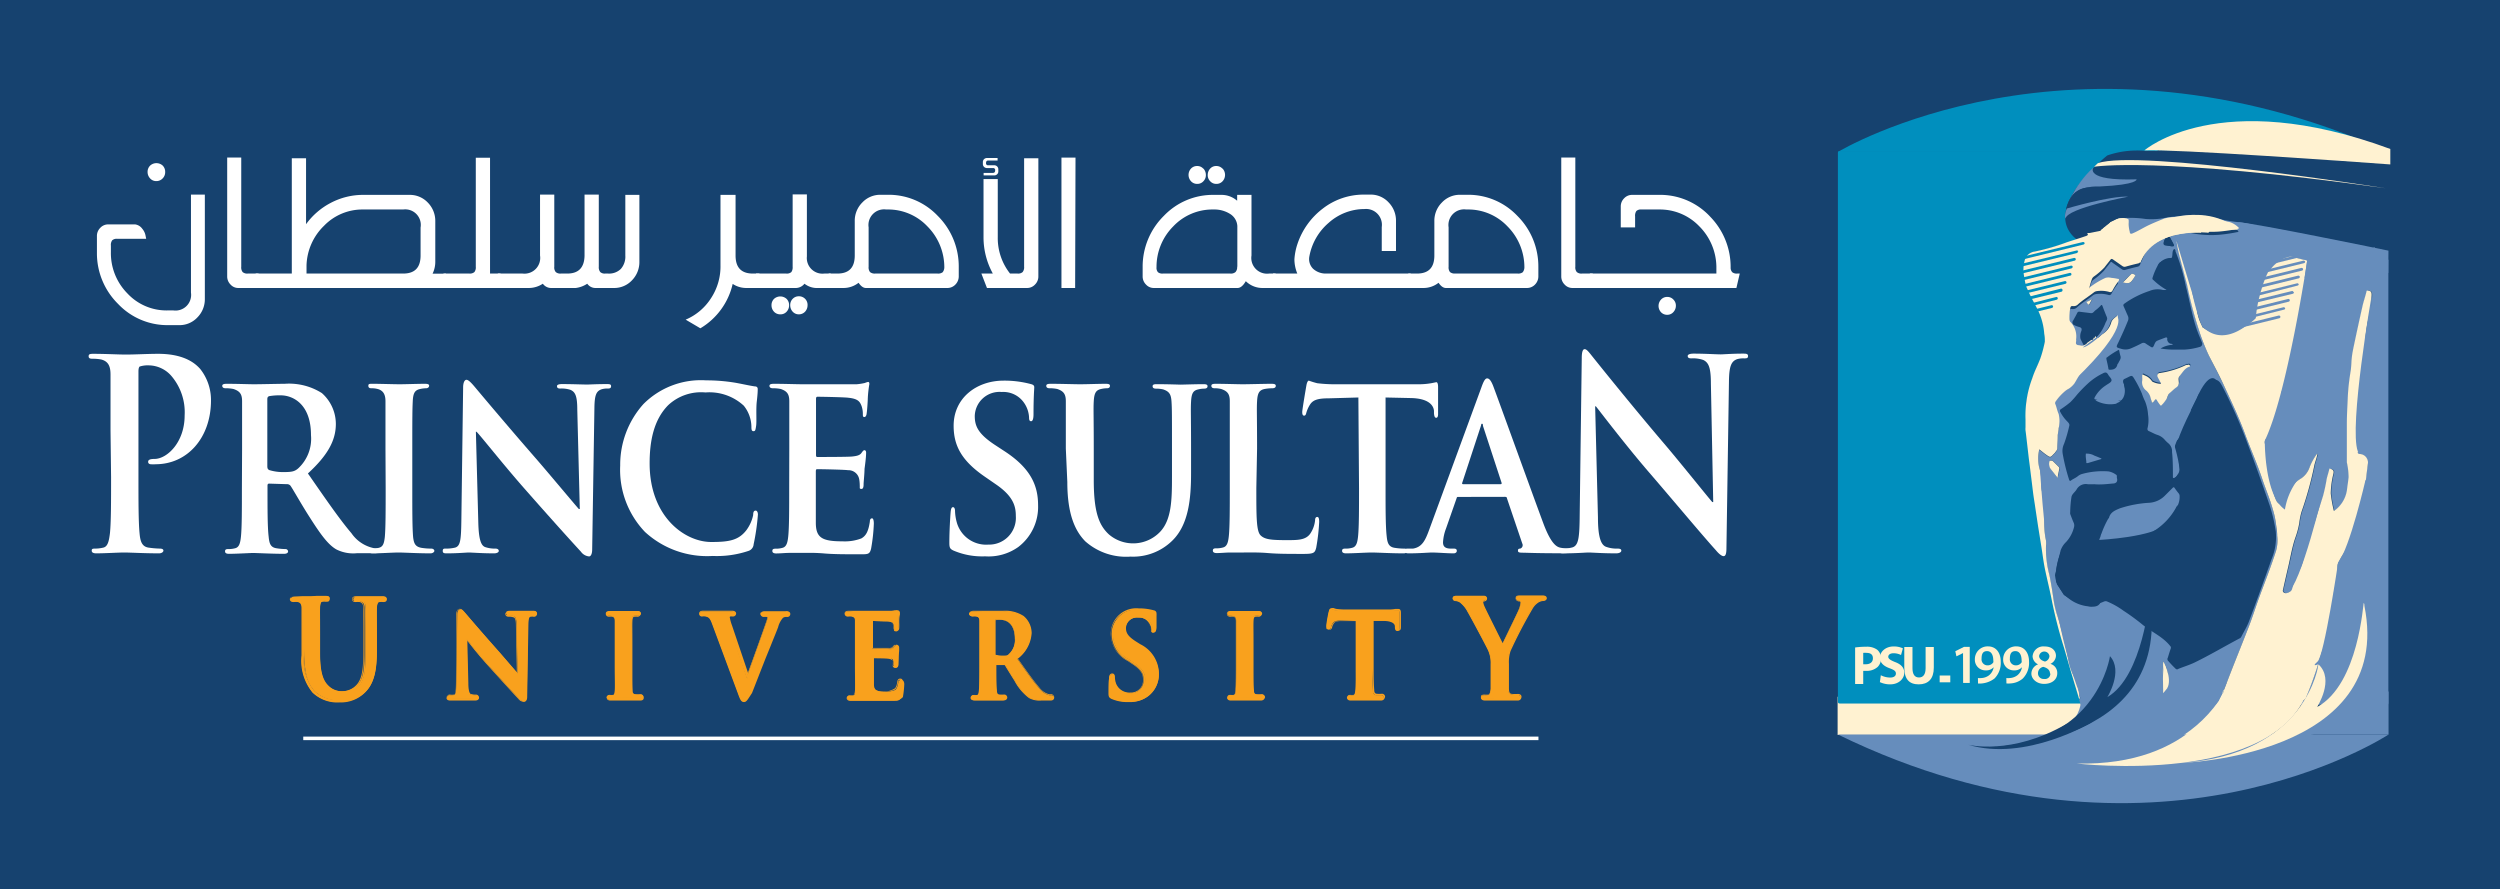 <svg xmlns="http://www.w3.org/2000/svg" viewBox="0 0 268.5 95.5"><defs><style>.cls-1{fill:#16426f;}.cls-2{fill:#fff2d1;}.cls-3{fill:#008fbe;}.cls-4{fill:#668dbc;}.cls-5{fill:#f89938;}.cls-6{fill:#ebd599;}.cls-7{fill:#f9a11d;}.cls-8{fill:#fff;}</style></defs><title>logo4</title><g id="Layer_2" data-name="Layer 2"><g id="Layer_1-2" data-name="Layer 1"><rect class="cls-1" width="268.5" height="95.5"/><rect class="cls-2" x="197.36" y="74.83" width="42.14" height="4.1"/><path class="cls-3" d="M233.32,75.56H197.65c-.23,0-.26-.07-.26-.28q0-29.39,0-58.78c0-.21,0-.27.26-.27q16.95,0,33.91,0c0,.27-.24.22-.41.26a4,4,0,0,0-1.37.31,7.38,7.38,0,0,0-1.5.78,5.5,5.5,0,0,0-1.5,1.65.59.59,0,0,0-.07.26.86.86,0,0,1-.48.77c-.26.14-.38.43-.64.55s-.32.17-.44.3a4,4,0,0,0-1.08,2.53,6.51,6.51,0,0,0,.1,1c0,.16.14.24.31.26l.12,0s.05,0,.05.07a2,2,0,0,1-.92.56c-1.13.36-2.26.74-3.4,1.08a16.8,16.8,0,0,1-1.86.45,1,1,0,0,0-.86.75,4.07,4.07,0,0,0-.16,1.67,9.09,9.09,0,0,0,1.31,3.35,7.86,7.86,0,0,1,.88,3.14,6.28,6.28,0,0,1-.75,3.16,20.54,20.54,0,0,0-1.26,4.06.36.36,0,0,0,0,.1,29.67,29.67,0,0,0,.06,3.13c.13,1,.25,2.07.38,3.1s.27,2.29.43,3.43c.21,1.5.45,3,.69,4.47.21,1.3.35,2.6.63,3.87.61,2.75,1.14,5.52,2,8.21.2.6.33,1.23.49,1.85.19.77.55,1.49.73,2.26.08.32.2.63.25.91-.06-.31-.15-.66-.2-1a3.84,3.84,0,0,0-.38-1,17.84,17.84,0,0,1-.87-3.12c-.17-.86-.43-1.69-.66-2.52a24.91,24.91,0,0,1-.84-3.83c-.13-1-.41-2.06-.59-3.1a5,5,0,0,1,0-1.09,5.6,5.6,0,0,0-.15-1.53,5.35,5.35,0,0,1,0-1.74c0-.34,0-.68.08-1a3.18,3.18,0,0,0-.25-1.39,3.85,3.85,0,0,1-.24-1.61,6.51,6.51,0,0,0-.24-1.65,4.45,4.45,0,0,1,0-1.5c0-.29.17-.36.4-.17a8,8,0,0,0,.73.53c.17.11.27.08.42-.07a1.49,1.49,0,0,0,.44-1.07,19.62,19.62,0,0,1,.18-2.29,1.63,1.63,0,0,0-.06-.79c-.13-.33-.21-.68-.33-1a.76.76,0,0,1,.12-.72,5.4,5.4,0,0,1,1.45-1.37,2,2,0,0,0,.66-.75c.29-.53.63-1,.93-1.55a3.76,3.76,0,0,1,.89-.89.82.82,0,0,0,.3-.41,3.58,3.58,0,0,1,1.1-1.61c.33-.28.58-.63.88-.94a.44.44,0,0,0,.12-.18,6.26,6.26,0,0,0,.27-1.15,2.39,2.39,0,0,0-.46.52c-.06.1-.1.2-.22.24-.17-.11-.09-.26,0-.39.15-.53.32-1.06.46-1.61-.57.41-.61.41-1-.21-.24-.42-.24-.43-.6-.09l-.35.31a.73.73,0,0,1-.66.19,1.49,1.49,0,0,0-1.13.2c-.19.11-.4.19-.59.3s-.19.14-.15.28a5.09,5.09,0,0,0,.12.68l0,.2a2.47,2.47,0,0,0,.42,1,4.56,4.56,0,0,1,.44,1.74.5.5,0,0,1-.79-.32,6.76,6.76,0,0,1,0-.9,1.12,1.12,0,0,0-.25-.79.67.67,0,0,0-.09-.14,2.09,2.09,0,0,1-.27-2,.31.31,0,0,1,.34-.26.83.83,0,0,0,.63-.27c.51-.42,1.06-.78,1.6-1.16a1.63,1.63,0,0,1,1.08-.2,5.62,5.62,0,0,1,.57.09.3.3,0,0,0,.38-.17,8.54,8.54,0,0,1,.5-.82c.11-.16.05-.2-.11-.25a2.25,2.25,0,0,0-2.06.42c-.2.13-.39.28-.6.4s-.13.07-.2,0a.17.17,0,0,1,0-.18,2,2,0,0,1,.7-1.29,4.82,4.82,0,0,0,1.34-1.36l.19-.23a.35.35,0,0,1,.51-.08c.28.18.54.37.81.56a.66.66,0,0,0,.59.11c.35-.1.7-.21,1.06-.28.16,0,.26-.17.41-.22a.12.12,0,0,1,.1.06.41.41,0,0,1-.12.38c-.09.11-.16.22-.05.36a1.5,1.5,0,0,1,.16.34.58.58,0,0,0,.29.42,1,1,0,0,1,.31.34l0,.1c.2.28.2.28,0,.52a.47.47,0,0,0-.06.09,1,1,0,0,1-.38.33,2,2,0,0,1-1,.37c-.07,0-.15.06-.2.13a2.66,2.66,0,0,1-.57.33,1.75,1.75,0,0,1-.51.08c-.07,0-.15-.07-.2,0s0,.14.07.2a.76.76,0,0,0,.08.11,1,1,0,0,1,.12.35.58.58,0,0,0,.24.43c.23.17.23.31,0,.5a.17.17,0,0,0-.08.18c0,.08.09.09.15.09h.11c.18,0,.33.1.33.3s-.18.22-.33.24h-.11c-.06,0-.12,0-.12.08s.05.07.09.08.32,0,.28.25a.31.31,0,0,1-.35.28c-.37,0-.52.2-.64.48a.73.73,0,0,1-.2.34,1.87,1.87,0,0,0-.49.56.94.94,0,0,1-.25.34.64.64,0,0,0-.38.54.51.51,0,0,1-.08.29.85.85,0,0,0-.11.35.93.93,0,0,1-.18.34c-.16.17-.32.34-.24.6a.66.66,0,0,1,0,.28,2.17,2.17,0,0,0,0,.36c0,.23-.25.27-.41.37a1.9,1.9,0,0,0-.81.5.91.91,0,0,1-.36.34,2.93,2.93,0,0,0-1.28,1.39.93.93,0,0,1-.23.35,5.63,5.63,0,0,1-.72.57,1.51,1.51,0,0,1-.47.32l0,0c-.1,0-.26,0-.24.18s.17.06.27.08.19,0,.23.1-.06.17-.13.22-.15.17-.05.3a.9.9,0,0,1,.13.32c.37.6.12,1.21,0,1.81a16.33,16.33,0,0,0-.15,2,5.68,5.68,0,0,0,.22,1.12c.27,1.28.67,2.53,1,3.81a.94.94,0,0,1,0,.55,2,2,0,0,0-.21.53,11.62,11.62,0,0,1-.39,1.31c-.13.37-.13.37.21.55a3.59,3.59,0,0,1,.34.17c.1.05.22.09.23.22s-.13.19-.24.24A3.1,3.1,0,0,1,222,57c-.17.07-.25.18-.14.35a.71.71,0,0,1,0,.93.77.77,0,0,0-.21.41.34.34,0,0,1-.14.21.61.61,0,0,0-.18.24,7.9,7.9,0,0,0-.56,1.54,3,3,0,0,0,.11,1.19,4.91,4.91,0,0,0,.76,1.58,2,2,0,0,1,.23.4.31.31,0,0,0,.1.13,10.83,10.83,0,0,0,2.21,1.16.91.91,0,0,0,.54,0,5.64,5.64,0,0,0,1.93-.56.53.53,0,0,1,.42.07A10.73,10.73,0,0,1,229,65.94a7.21,7.21,0,0,0,.75.59c.54.44,1.13.81,1.65,1.28a3.89,3.89,0,0,0,.74.6,9.75,9.75,0,0,0,.84.59c.09.06.16.15.25.21a.37.37,0,0,1,.14.41,5.33,5.33,0,0,1-.37,1c-.12.14-.15.25.07.3a.49.49,0,0,1,.28.19l0,.07c0,.19-.1.23-.23.23a.52.52,0,0,0-.39.2c-.19,0-.19-.17-.24-.26a7.47,7.47,0,0,1,0,1,13.4,13.4,0,0,0,.18,1.79c0,.28.25.48.36.74a1.19,1.19,0,0,1,.16.48c0,.06,0,.1.09.13A.11.11,0,0,1,233.32,75.56Z"/><path class="cls-4" d="M197.4,78.89h59.13S231.35,95.47,197.4,78.89Z"/><path class="cls-3" d="M256.53,16.3H197.42S222.59,1.11,256.53,16.3Z"/><path class="cls-1" d="M231.81,16.13a1,1,0,0,1-.7.17,9.7,9.7,0,0,0-4.8.4c-2,1.67-6.88,6.35-3.13,9.13l-4.89,1.36a3.85,3.85,0,0,0-.45,4s3,3.61,1.44,7.49c0,0-2.08,4.14-1.62,7.21,0,0,2.89,20,4.07,23.53l1.72,6h33.11V16.28Z"/><path class="cls-4" d="M226.69,23.91a2.32,2.32,0,0,1,1.09-.46,10.81,10.81,0,0,1,2.67.07,7.58,7.58,0,0,0,2.18-.14c.54-.1,1.09-.13,1.63-.18a8.78,8.78,0,0,1,1.24-.11,7.81,7.81,0,0,1,2,.22,17,17,0,0,0,2.81.54,15.33,15.33,0,0,1,1.67.29,9.32,9.32,0,0,1,1.23.5,10.13,10.13,0,0,0,2.55.93,11.55,11.55,0,0,0,1.16.09,11,11,0,0,1,1.81.17,1.66,1.66,0,0,1,.71.42,2.22,2.22,0,0,0,1.3.45c.53,0,1.07.09,1.6.11.28,0,.33.28.49.43a8.2,8.2,0,0,1,.57.72.28.28,0,0,0,.22.09c.64,0,.8-.49,1-.91a5.05,5.05,0,0,0,.25-.45c.07-.16.14-.17.25,0l.76,1a.5.5,0,0,0,.36.16.86.86,0,0,1,.27.05q0,23.76,0,47.51c0,.22,0,.27-.26.27H223.46l-.16-.54c.21-.14.08-.32,0-.48a5.32,5.32,0,0,0-.45-1.75,6,6,0,0,1-.7-1.93,41.31,41.31,0,0,0-1.14-4.64,11.26,11.26,0,0,1-.43-1.71c-.14-.95-.28-1.91-.48-2.86a10.94,10.94,0,0,1-.36-3.07,1.73,1.73,0,0,0,0-.6,8,8,0,0,1-.07-3,3.31,3.31,0,0,0-.1-1.4,5,5,0,0,1-.35-2.13,4.2,4.2,0,0,0-.2-1.26,4.42,4.42,0,0,1,0-2c.26.2.5.41.76.59.43.3.43.29.78-.08a1.14,1.14,0,0,0,.15-.16c.09-.15.24-.25.24-.47,0-.46,0-.92.05-1.39,0-.25.09-.5.1-.75A3.35,3.35,0,0,0,221,44.5c-.14-.33-.21-.69-.33-1a.3.3,0,0,1,0-.33,5.43,5.43,0,0,1,1.19-1.25,2.3,2.3,0,0,0,.84-.71c.2-.33.38-.68.59-1a4.67,4.67,0,0,1,1.25-1.61.88.88,0,0,0,.43-.44,3.21,3.21,0,0,1,1-1.61,4,4,0,0,0,.46-.46,3,3,0,0,0,.61-.69,4.73,4.73,0,0,0,.32-1.51c-.26.24-.61.42-.71.78a2.13,2.13,0,0,1-.95,1.26c-.22.14-.36.39-.64.42a4.64,4.64,0,0,0,1.07-1.68c.09-.19.25-.38.14-.63s-.32-.79-.47-1.19c-.05-.13-.11-.13-.21,0a3.88,3.88,0,0,1-.53.47c-.16.11-.26.35-.51.31l-1.2-.15a.22.22,0,0,0-.26.14c-.14.28-.29.55-.44.81a.32.32,0,0,0,.17.51,2.78,2.78,0,0,0,.48.18c.24.06.31.17.24.43a1.31,1.31,0,0,0-.09.85c.1.23.23.46.34.68s.13.18.25.08c-.06.13-.2.15-.29.23s-.43.1-.66,0c-.4-.09-.15-.4-.22-.6v0a2.22,2.22,0,0,0-.55-1.83.46.46,0,0,1-.16-.34,5.57,5.57,0,0,1,.09-1.22c.05-.2.12-.23.28-.21a.62.62,0,0,0,.49-.13c.55-.51,1.2-.89,1.79-1.36a.64.64,0,0,1,.27-.11,3.17,3.17,0,0,1,1.34.08.27.27,0,0,0,.37-.16,6.91,6.91,0,0,1,.64-1c.12-.19,0-.22-.12-.25a5,5,0,0,0-.66-.1,1.26,1.26,0,0,0-.61,0,8.58,8.58,0,0,0-1.67,1l0,0a7.93,7.93,0,0,1,.25-.83.6.6,0,0,1,.2-.27,7.5,7.5,0,0,0,1.16-1c.21-.29.44-.55.65-.84.09-.12.14-.12.26,0l1,.7a.4.4,0,0,0,.38.06c.42-.12.85-.23,1.28-.33a.37.37,0,0,0,.3-.24c.16-.38.32-.75.5-1.12a5.9,5.9,0,0,1,1.12-1.42,1.13,1.13,0,0,1,.59-.31,7.31,7.31,0,0,0,1.32-.24c.38-.16.77-.28,1.15-.41a.39.39,0,0,1,.26,0,11.07,11.07,0,0,0,3.49.31,17.07,17.07,0,0,0,2-.29c.12,0,.18-.08.06-.17a2.34,2.34,0,0,0-.89-.55c-.72-.15-1.44-.33-2.16-.49a6,6,0,0,0-1.52-.27,4.08,4.08,0,0,0-1.09.14,7.66,7.66,0,0,1-1.19.09,3.56,3.56,0,0,0-1.12.15c-.53.22-1.07.44-1.6.68s-1.17.65-1.79.91c-.21.09-.25,0-.29-.16a3.32,3.32,0,0,1-.12-.94c0-.53,0-.48-.46-.48l-.24,0a.79.79,0,0,0-.65.1A2.73,2.73,0,0,1,226.69,23.91Zm22.16,24.84a6.19,6.19,0,0,0-.79,1.42,2.34,2.34,0,0,1-.9,1.22,4.51,4.51,0,0,0-1.11.94c-.16.2-.13.46-.3.63a2,2,0,0,0-.53,1.18c0,.07,0,.15-.06.22-.25-.19-.56-.32-.7-.6s-.26-.77-.4-1.15a10.73,10.73,0,0,1-.38-1.94,7.16,7.16,0,0,1-.26-1.27,10.06,10.06,0,0,0-.17-1.74.51.51,0,0,1,.25-.58.8.8,0,0,0,.34-.34c.3-.87.81-1.65,1.08-2.53a2.46,2.46,0,0,0,.18-1,5.46,5.46,0,0,1-.1-.69.65.65,0,0,1,.05-.43c.16-.27.31-.55.48-.82a1.85,1.85,0,0,0,.34-1.23,2.73,2.73,0,0,1,.4-1.39,3.36,3.36,0,0,0,.37-.67,8.84,8.84,0,0,0,.21-2.46,5.25,5.25,0,0,1,.36-1.8,4.31,4.31,0,0,0,.37-1.33c0-.43.1-.86.13-1.29a13.12,13.12,0,0,0,.18-1.76c0-.41-.07-.82-.11-1.22,0-.13-.12-.15-.21-.17-.41-.1-.81-.19-1.21-.31a1,1,0,0,0-.65,0A3.45,3.45,0,0,0,244,28.82c-.13.18-.33.32-.41.51a9.75,9.75,0,0,0-.54,1.39,15.54,15.54,0,0,0-.7,3.09c0,.16,0,.37-.14.48a5.72,5.72,0,0,1-1.73,1.1,5.54,5.54,0,0,1-1.13.37,11.21,11.21,0,0,1-1.42,0,3.57,3.57,0,0,1-1.29-.58s-.05-.08-.07-.12a5,5,0,0,1-.53-1.5,6.6,6.6,0,0,1-.11-1.25,1,1,0,0,0-.22-.79,3.1,3.1,0,0,1-.52-1.38,3.44,3.44,0,0,0-.21-.95,17.36,17.36,0,0,1-.82-2.53,1.71,1.71,0,0,0-.35-.73,15.94,15.94,0,0,0,.34,1.67c.26,1,.52,2,.79,3A42.51,42.51,0,0,0,236.35,36a22.83,22.83,0,0,0,.89,2.19c.53,1,1,2,1.52,3,.8,1.75,1.64,3.48,2.31,5.29.6,1.64,1.32,3.24,1.88,4.9.36,1.1.83,2.16,1.14,3.28A8.71,8.71,0,0,1,244.4,56c.07.51.14,1,.17,1.54a4.24,4.24,0,0,1-.11,1.59c-.55,1.73-1.22,3.41-1.85,5.12-.39,1.07-.73,2.16-1.15,3.22-.85,2.18-1.74,4.34-2.56,6.54a1.39,1.39,0,0,0,.07,1.38.36.36,0,0,0,.35.21c1.84,0,3.68,0,5.52,0a7.92,7.92,0,0,0,2.56-.4.31.31,0,0,0,.21-.19c.39-1,.77-1.94,1.1-2.93.25-.73.42-1.48.7-2.2.18-.45.36-.89.5-1.35.21-.7.37-1.4.57-2.1a3.59,3.59,0,0,0,.2-2.1,2.22,2.22,0,0,1,.15-1.41,2.77,2.77,0,0,0,.12-.41,9,9,0,0,0,.05-1.64,1,1,0,0,1,.11-.42,6.32,6.32,0,0,1,1.37-1.91.28.28,0,0,0,.11-.15l.33-1.54a13.38,13.38,0,0,1,.44-2.07,7,7,0,0,0,.32-.87c.31-1.34.42-2.71.6-4.08a.82.82,0,0,0-.07-.5.91.91,0,0,0-.8-.54c-.18,0-.26-.1-.18-.29a1.93,1.93,0,0,0,0-1.56,3.51,3.51,0,0,1-.15-.49,1.37,1.37,0,0,1-.05-.67,6.12,6.12,0,0,0,.33-1.56c0-1.12.13-2.24.19-3.35a8.42,8.42,0,0,1,.07-1.12A22.47,22.47,0,0,0,254,37a16.59,16.59,0,0,1,.43-2.81,11.15,11.15,0,0,0,.34-2.5c0-.36-.06-.42-.4-.48-.1,0-.12,0-.15.1-.14.53-.31,1-.43,1.57-.32,1.42-.63,2.85-.93,4.27-.09.43-.16.86-.22,1.29s-.05.94-.12,1.41a24.14,24.14,0,0,0-.31,2.81c0,.94-.06,1.89-.1,2.84-.06,1.27,0,2.56,0,3.84,0,.11,0,.21,0,.32a7.76,7.76,0,0,1,.19,1.59c0,.41-.11.81-.16,1.22a3.32,3.32,0,0,1-1.42,2.41,13.36,13.36,0,0,1-.34-1.89,9.43,9.43,0,0,1,.29-2.13c.06-.29,0-.4-.3-.51-.09,0-.12,0-.15.06-.08.34-.19.67-.27,1a18.58,18.58,0,0,1-.39,1.83c-.35,1-.68,2.08-1,3.13s-.74,2.33-1.07,3.51a4.57,4.57,0,0,1-.63,1.63,1.72,1.72,0,0,0-.33.59c-.09.37-.22.73-.29,1.11s-.3.39-.53.47-.52-.08-.47-.29c.19-.85.38-1.69.58-2.54.25-1,.41-2.08.75-3.08a9,9,0,0,0,.43-1.6,7.57,7.57,0,0,1,.23-1.17,37.7,37.7,0,0,0,1.36-4.89c.08-.46.28-.88.35-1.34,0,0,.06-.05,0-.07S248.86,48.73,248.85,48.75Zm-24,3.26c-.2,0-.4,0-.6,0a1.13,1.13,0,0,0-1.22.55c-.17.3-.52.5-.56.85a11.88,11.88,0,0,0-.13,1.58.78.78,0,0,0,0,.21c.13.35.26.69.4,1a.77.77,0,0,1,0,.45,3.6,3.6,0,0,1-.83,1.55,2.3,2.3,0,0,0-.6.92c-.17.76-.38,1.5-.51,2.27a1.61,1.61,0,0,0,.17,1.45,7,7,0,0,1,.53.81c.07.1.11.23.23.3a8.86,8.86,0,0,0,2.55,1.14.94.94,0,0,0,.66-.06c.35-.16.72-.29,1.07-.44a.42.42,0,0,1,.27,0,8.49,8.49,0,0,1,1.78,1A23.25,23.25,0,0,1,230,67c1,.85,2.24,1.33,3.07,2.37a.25.25,0,0,1,.07.28c-.11.31-.21.64-.32,1a.26.26,0,0,0,0,.28,12.33,12.33,0,0,0,.86.91.21.21,0,0,0,.27,0c.59-.24,1.2-.42,1.78-.7,1.64-.8,3.2-1.73,4.81-2.58a.43.43,0,0,0,.16-.14c.28-.56.62-1.1.84-1.68q1.24-3.3,2.41-6.64a6.21,6.21,0,0,0,.47-3,16.87,16.87,0,0,0-.66-2.83c-.77-2.24-1.56-4.48-2.4-6.7a53.57,53.57,0,0,0-2.64-6c-.23-.43-.42-.82-1-.81-.18,0-.25,0-.33.17A2.13,2.13,0,0,1,236.6,42c-.17.09-.31.22-.47.32a.18.18,0,0,0-.1.18A4.4,4.4,0,0,1,236,43a4,4,0,0,1-.55,2,1.09,1.09,0,0,1-.29.35,1.86,1.86,0,0,0-.7.84,2.53,2.53,0,0,1-.66,1.11.78.78,0,0,0-.22.61,3.37,3.37,0,0,0,.28,1.57,2.84,2.84,0,0,1,.07,1.23.59.59,0,0,1-.38.61c-.1,0-.18.08-.18-.1,0-.89,0-1.78-.09-2.67a1.13,1.13,0,0,0-.41-.95,3.12,3.12,0,0,1-.37-.36,1.74,1.74,0,0,0-.82-.54c-.3-.1-.58-.27-.87-.39a.25.25,0,0,1-.16-.33,3.78,3.78,0,0,0,.05-1.46,4.65,4.65,0,0,0-.32-1.42,6,6,0,0,1-.34-.83,11.36,11.36,0,0,0-.82-1.59c-.22-.37-.27-.37-.64-.18l-.37.18a.25.25,0,0,0-.16.36c.09.26.12.55.22.8.17.41,0,.7-.22,1s-.32.15-.5.19l-.4.08a3.11,3.11,0,0,1-.79.1,11.52,11.52,0,0,1-1.29-.31c-.1,0-.18-.05-.1-.22a3.52,3.52,0,0,1,1.23-1.31c.2-.15.5-.27.57-.47s-.22-.43-.34-.64-.24-.35-.58-.16a6.66,6.66,0,0,0-1.51,1,15.22,15.22,0,0,0-1.26,1.28,9.25,9.25,0,0,1-.72.81,10.73,10.73,0,0,1-1,.74.21.21,0,0,0-.08.32,4.07,4.07,0,0,0,.73,1c.13.14.29.28.23.49a15.82,15.82,0,0,1-.56,1.93,1.77,1.77,0,0,0-.15,1.05,20.67,20.67,0,0,0,.69,2.79c.06.18.14.16.24.07s.47-.25.69-.43a1.28,1.28,0,0,1,.52-.26,8.28,8.28,0,0,1,2.8-.26,2,2,0,0,1,.79.35c.15.07.06.25.1.37.1.36-.07.58-.45.58C226.2,52,225.54,52.07,224.87,52Zm7.83-20.87a2.54,2.54,0,0,1-.39,0,2.23,2.23,0,0,0-1.44.11,10,10,0,0,0-2.69,1.36c-.12.1-.14.16-.08.29.15.33.29.67.44,1a.67.67,0,0,1,0,.6c-.31.77-.65,1.52-1,2.26-.28.56-.28.54.32.71a1.5,1.5,0,0,0,1.06-.07q.56-.24,1.08-.51a.41.41,0,0,1,.46,0c.16.12.34.22.52.34s.26.11.36-.1.15-.44.38-.54.57-.22.86-.33c.13-.05.23,0,.2.14s.09.45.37.52c.07,0,.18,0,.23.11a2.77,2.77,0,0,0-1.32.4,9.17,9.17,0,0,0,1.37.12c.37,0,.75,0,1.11,0a6.9,6.9,0,0,0,1.76-.3.34.34,0,0,0,.22-.45c-.2-.51-.43-1-.61-1.54-.49-1.49-.73-3-1.14-4.55A20.52,20.52,0,0,0,233.65,27c0-.09,0-.22-.15-.26-.21.21-.16.49-.2.74s-.06.21-.18.23a3.92,3.92,0,0,0-1.1.45.36.36,0,0,0-.16.14,7,7,0,0,0-.67,1.51.2.2,0,0,0,.09.27A7,7,0,0,0,232.7,31.14Zm-1.58,12.12c.19-.09.23-.27.36-.38s.16-.11.24,0,.21.31.32.47.1.16.18.06a3.45,3.45,0,0,0,.54-.67c.12-.22.13-.49.36-.66s.45-.42.7-.59a.58.58,0,0,0,.25-.58c0-.2-.07-.43.07-.61.28-.36.48-.79,1-1,0,0,.19,0,.12-.15a.16.16,0,0,0-.23-.07.44.44,0,0,1-.15,0,9.68,9.68,0,0,1-2.83.87c-.27,0-.36.23-.23.47l.28.53c0,.06.06.12,0,.16a2,2,0,0,1-.89-.25,1.59,1.59,0,0,0-.8-.65c-.26-.14-.27-.14-.27.17a2.41,2.41,0,0,1,0,.38,1.12,1.12,0,0,0,.44,1.08,1.46,1.46,0,0,1,.47.8C231,42.91,231.07,43.08,231.12,43.26Zm-3.54-5.69a7.89,7.89,0,0,0-1.27.82c-.08,0-.07.12-.06.19.07.32.15.63.21,1,0,.13.09.14.19.13.35,0,.67-.11.77-.53,0-.08.09-.13.12-.21.1-.23.31-.44.22-.73S227.64,37.79,227.58,37.57Zm4.77,33.49a14,14,0,0,0,.09,2.82,2.64,2.64,0,0,0,.37.94c.09.17.24.32.22.55,0,.06,0,.15.05.18a.11.11,0,0,0,.08,0c.06-.08,0-.14,0-.21a7.25,7.25,0,0,1-.34-2,7.53,7.53,0,0,0,0-1.06A3.62,3.62,0,0,0,232.35,71.06ZM221,51.34c.06-.32.13-.6.18-.88a.32.32,0,0,0,0-.27c-.21-.22-.43-.44-.66-.65s-.38-.07-.38.05a1,1,0,0,0,.12.76Zm12.24-24.89c.28,0,.3,0,.18-.27l-.43-.81c-.06-.1-.13-.12-.21,0a1.25,1.25,0,0,0-.39.74c0,.13,0,.21.16.24ZM228,30.34c.74.14.85.09,1.18-.49a.41.41,0,0,0,.05-.09c0-.08.17-.17.05-.25s-.27-.17-.39-.06C228.54,29.73,228.26,30,228,30.34Zm-3.28,1.8c-.2.09-.35.16-.49.24s-.13,0-.08.1.08.19.18.23.1,0,.13-.09Z"/><path class="cls-2" d="M225.16,36.31c.28,0,.42-.28.64-.42a2.13,2.13,0,0,0,.95-1.26c.1-.36.45-.54.71-.78a4.73,4.73,0,0,1-.32,1.51,3,3,0,0,1-.61.69,4,4,0,0,1-.46.46,3.21,3.21,0,0,0-1,1.61.88.88,0,0,1-.43.44,4.67,4.67,0,0,0-1.25,1.61c-.21.33-.39.68-.59,1a2.3,2.3,0,0,1-.84.71,5.43,5.43,0,0,0-1.19,1.25.3.3,0,0,0,0,.33c.12.34.19.7.33,1A3.35,3.35,0,0,1,221.1,46c0,.25-.08.5-.1.75,0,.47-.05.93-.05,1.39,0,.22-.15.32-.24.47a1.14,1.14,0,0,1-.15.16c-.35.37-.35.38-.78.08-.26-.18-.5-.39-.76-.59a4.42,4.42,0,0,0,0,2,4.2,4.2,0,0,1,.2,1.26,5,5,0,0,0,.35,2.13,3.31,3.31,0,0,1,.1,1.4,8,8,0,0,0,.07,3,1.73,1.73,0,0,1,0,.6,10.94,10.94,0,0,0,.36,3.07c.2.95.34,1.91.48,2.86a11.26,11.26,0,0,0,.43,1.71,41.31,41.31,0,0,1,1.14,4.64,6,6,0,0,0,.7,1.93,5.32,5.32,0,0,1,.45,1.75c0,.16.16.34,0,.48-.23-.8-.48-1.59-.71-2.38-.31-1-.6-2.08-.91-3.12a49.49,49.49,0,0,1-1.34-5.23c-.22-1.11-.5-2.21-.73-3.33-.15-.75-.24-1.51-.36-2.27l-.36-2.24-.3-2c-.07-.52-.16-1-.23-1.55s-.13-1.08-.2-1.62S218,50,217.9,49.29l-.18-1.56c-.06-.5-.11-1-.18-1.5a1.86,1.86,0,0,1,0-.33c0-.28,0-.57,0-.85a11.39,11.39,0,0,1,.73-4.44c.23-.73.59-1.4.86-2.11a12.23,12.23,0,0,0,.48-1.8,3.6,3.6,0,0,0-.06-.86,6.87,6.87,0,0,0-.54-2.23c-.26-.58-.59-1.14-.87-1.71-.18-.35-.33-.71-.5-1.06a4.34,4.34,0,0,1-.2-.95,3.6,3.6,0,0,1,0-1.87,1.27,1.27,0,0,1,1.07-1,23.16,23.16,0,0,0,3.47-1c.69-.23,1.39-.44,2.08-.68.2-.07.22-.16.11-.32a2.44,2.44,0,0,0,1-.06c.1,0,.29.09.33-.12h0c.08,0,.17,0,.17-.11h0s.06,0,0-.05h0c.05,0,.06,0,.06-.06h0c.08,0,.17,0,.16-.11h0a1.89,1.89,0,0,0,.77-.66h0a2.73,2.73,0,0,0,.61-.26.79.79,0,0,1,.65-.1l.24,0c.5,0,.47,0,.46.48a3.32,3.32,0,0,0,.12.94c0,.15.08.25.29.16.62-.26,1.19-.63,1.79-.91s1.07-.46,1.6-.68a3.56,3.56,0,0,1,1.12-.15,7.66,7.66,0,0,0,1.19-.09,4.08,4.08,0,0,1,1.09-.14,6,6,0,0,1,1.52.27c.72.16,1.44.34,2.16.49a2.34,2.34,0,0,1,.89.55c.12.09.06.14-.06.17a17.07,17.07,0,0,1-2,.29,11.07,11.07,0,0,1-3.49-.31.39.39,0,0,0-.26,0c-.38.13-.77.25-1.15.41a7.31,7.31,0,0,1-1.32.24,1.13,1.13,0,0,0-.59.31,5.9,5.9,0,0,0-1.12,1.42c-.18.37-.34.74-.5,1.12a.37.37,0,0,1-.3.24c-.43.1-.86.21-1.28.33a.4.4,0,0,1-.38-.06l-1-.7c-.12-.08-.17-.08-.26,0-.21.29-.44.55-.65.84a7.5,7.5,0,0,1-1.16,1,.6.6,0,0,0-.2.27,7.93,7.93,0,0,0-.25.83s-.06.05,0,.09l.05-.06a8.58,8.58,0,0,1,1.67-1,1.26,1.26,0,0,1,.61,0,5,5,0,0,1,.66.1c.14,0,.24.06.12.25a6.91,6.91,0,0,0-.64,1,.27.27,0,0,1-.37.16,3.17,3.17,0,0,0-1.34-.08.64.64,0,0,0-.27.11c-.59.47-1.24.85-1.79,1.36a.62.62,0,0,1-.49.13c-.16,0-.23,0-.28.21a5.57,5.57,0,0,0-.09,1.22.46.46,0,0,0,.16.34,2.22,2.22,0,0,1,.55,1.83v0c.07.2-.18.51.22.6.23,0,.44.13.66,0s.23-.1.29-.23l.47-.33c.09,0,.21,0,.22-.16h0s.06,0,0-.06h0c.09,0,.17,0,.17-.11h0s.06,0,0-.05h0c.05,0,.06,0,.06-.06Z"/><path class="cls-5" d="M226.66,19.42l-.06.11a.08.08,0,0,1,0-.13Z"/><path class="cls-5" d="M225.76,24.67s0,.07-.06.06Z"/><path class="cls-2" d="M248.88,48.78c-.07.46-.27.88-.35,1.34A37.7,37.7,0,0,1,247.17,55a7.57,7.57,0,0,0-.23,1.17,9,9,0,0,1-.43,1.6c-.34,1-.5,2-.75,3.08-.2.85-.39,1.69-.58,2.54-.05.21.21.39.47.29s.46-.16.53-.47.2-.74.29-1.11a1.72,1.72,0,0,1,.33-.59,4.57,4.57,0,0,0,.63-1.63c.33-1.18.69-2.35,1.07-3.51s.67-2.09,1-3.13a18.58,18.58,0,0,0,.39-1.83c.08-.33.19-.66.27-1,0-.1.06-.1.15-.06.29.11.36.22.3.51a9.43,9.43,0,0,0-.29,2.13,13.36,13.36,0,0,0,.34,1.89,3.32,3.32,0,0,0,1.42-2.41c.05-.41.12-.81.16-1.22a7.76,7.76,0,0,0-.19-1.59c0-.11,0-.21,0-.32,0-1.28,0-2.57,0-3.84,0-.95.07-1.9.1-2.84a24.14,24.14,0,0,1,.31-2.81c.07-.47.07-.94.12-1.41s.13-.86.22-1.29c.3-1.42.61-2.85.93-4.27.12-.53.29-1,.43-1.57,0-.09.05-.12.15-.1.34.06.4.12.4.48a11.15,11.15,0,0,1-.34,2.5A16.59,16.59,0,0,0,254,37a22.47,22.47,0,0,1-.35,2.72,8.42,8.42,0,0,0-.07,1.12c-.06,1.11-.2,2.23-.19,3.35a6.12,6.12,0,0,1-.33,1.56,1.37,1.37,0,0,0,.05.67,3.51,3.51,0,0,0,.15.49,1.93,1.93,0,0,1,0,1.56c-.08.19,0,.28.18.29a.91.91,0,0,1,.8.54.82.82,0,0,1,.07.5c-.18,1.37-.29,2.74-.6,4.08a7,7,0,0,1-.32.87,13.38,13.38,0,0,0-.44,2.07l-.33,1.54a.28.28,0,0,1-.11.15,6.32,6.32,0,0,0-1.37,1.91,1,1,0,0,0-.11.42,9,9,0,0,1-.05,1.64,2.77,2.77,0,0,1-.12.41,2.22,2.22,0,0,0-.15,1.41,3.59,3.59,0,0,1-.2,2.1c-.2.7-.36,1.4-.57,2.1-.14.46-.32.9-.5,1.35-.28.72-.45,1.47-.7,2.2-.33,1-.71,2-1.1,2.93a.31.31,0,0,1-.21.19,7.92,7.92,0,0,1-2.56.4c-1.84,0-3.68,0-5.52,0a.36.36,0,0,1-.35-.21A1.39,1.39,0,0,1,238.9,74c.82-2.2,1.71-4.36,2.56-6.54.42-1.06.76-2.15,1.15-3.22.63-1.71,1.3-3.39,1.85-5.12a4.24,4.24,0,0,0,.11-1.59c0-.52-.1-1-.17-1.54a8.71,8.71,0,0,0-.31-1.32c-.31-1.12-.78-2.18-1.14-3.28-.56-1.66-1.28-3.26-1.88-4.9-.67-1.81-1.51-3.54-2.31-5.29-.47-1-1-2-1.52-3a22.83,22.83,0,0,1-.89-2.19,42.51,42.51,0,0,1-1.46-5.42c-.27-1-.53-2-.79-3a15.94,15.94,0,0,1-.34-1.67,1.71,1.71,0,0,1,.35.73,17.36,17.36,0,0,0,.82,2.53,3.44,3.44,0,0,1,.21.95,3.1,3.1,0,0,0,.52,1.38,1,1,0,0,1,.22.79,6.6,6.6,0,0,0,.11,1.25,5,5,0,0,0,.53,1.5s0,.1.07.12a3.57,3.57,0,0,0,1.29.58,11.21,11.21,0,0,0,1.42,0,5.54,5.54,0,0,0,1.13-.37,5.72,5.72,0,0,0,1.73-1.1c.17-.11.13-.32.14-.48a15.54,15.54,0,0,1,.7-3.09,9.75,9.75,0,0,1,.54-1.39c.08-.19.28-.33.41-.51a3.45,3.45,0,0,1,1.76-1.19,1,1,0,0,1,.65,0c.4.12.8.21,1.21.31.09,0,.2,0,.21.17,0,.4.08.81.11,1.22a13.12,13.12,0,0,1-.18,1.76c0,.43-.14.86-.13,1.29a4.31,4.31,0,0,1-.37,1.33,5.25,5.25,0,0,0-.36,1.8,8.84,8.84,0,0,1-.21,2.46,3.36,3.36,0,0,1-.37.67,2.73,2.73,0,0,0-.4,1.39,1.85,1.85,0,0,1-.34,1.23c-.17.27-.32.55-.48.82a.65.65,0,0,0-.05.43,5.46,5.46,0,0,0,.1.69,2.46,2.46,0,0,1-.18,1c-.27.88-.78,1.66-1.08,2.53a.8.8,0,0,1-.34.34.51.51,0,0,0-.25.58,10.06,10.06,0,0,1,.17,1.74,7.16,7.16,0,0,0,.26,1.27,10.73,10.73,0,0,0,.38,1.94c.14.38.23.79.4,1.15s.45.41.7.6c.08-.07.05-.15.06-.22a2,2,0,0,1,.53-1.18c.17-.17.14-.43.3-.63a4.51,4.51,0,0,1,1.11-.94,2.34,2.34,0,0,0,.9-1.22,6.19,6.19,0,0,1,.79-1.42Z"/><path class="cls-2" d="M231.12,43.26c-.05-.18-.1-.35-.14-.51a1.46,1.46,0,0,0-.47-.8,1.12,1.12,0,0,1-.44-1.08,2.41,2.41,0,0,0,0-.38c0-.31,0-.31.27-.17a1.59,1.59,0,0,1,.8.65,2,2,0,0,0,.89.25c.08,0,.05-.1,0-.16l-.28-.53c-.13-.24,0-.47.23-.47a9.68,9.68,0,0,0,2.83-.87.44.44,0,0,0,.15,0,.16.16,0,0,1,.23.07c.07.12-.07.13-.12.15-.47.19-.67.62-1,1-.14.18-.08.41-.07.61a.58.58,0,0,1-.25.58c-.25.17-.46.4-.7.59s-.24.44-.36.66a3.45,3.45,0,0,1-.54.67c-.08.1-.13,0-.18-.06s-.23-.31-.32-.47-.14-.13-.24,0S231.31,43.17,231.12,43.26Z"/><path class="cls-2" d="M232.35,71.06a3.62,3.62,0,0,1,.39,1.19,7.53,7.53,0,0,1,0,1.06,7.25,7.25,0,0,0,.34,2c0,.07.09.13,0,.21a.11.11,0,0,1-.08,0c-.09,0-.06-.12-.05-.18,0-.23-.13-.38-.22-.55a2.64,2.64,0,0,1-.37-.94A14,14,0,0,1,232.35,71.06Z"/><path class="cls-2" d="M221,51.34l-.78-1a1,1,0,0,1-.12-.76c0-.12.26-.16.38-.05s.45.43.66.65a.32.32,0,0,1,0,.27C221.11,50.74,221,51,221,51.34Z"/><path class="cls-1" d="M233.22,26.45l-.69-.12c-.14,0-.16-.11-.16-.24a1.25,1.25,0,0,1,.39-.74c.08-.1.15-.08.21,0l.43.81C233.52,26.44,233.5,26.45,233.22,26.45Z"/><path class="cls-2" d="M228,30.34c.3-.3.58-.61.89-.89.12-.11.28,0,.39.06s0,.17-.05.25a.41.41,0,0,1-.05.09C228.81,30.43,228.7,30.48,228,30.34Z"/><path class="cls-2" d="M224.68,32.14l-.26.48c0,.05-.07.11-.13.09s-.13-.15-.18-.23,0-.09.08-.1S224.48,32.23,224.68,32.14Z"/><path class="cls-6" d="M248.85,48.75s0-.07.06,0,0,0,0,.07Z"/><path class="cls-5" d="M224.47,31l-.05.06s0-.07,0-.09Z"/><path class="cls-5" d="M224.83,36.59l0-.06S224.87,36.6,224.83,36.59Z"/><path class="cls-5" d="M225.05,36.42l0-.05S225.09,36.43,225.05,36.42Z"/><path class="cls-4" d="M230,57.23a5.48,5.48,0,0,0-1.8.05,1.51,1.51,0,0,1-.56-.06c-.45-.12-.82.16-1.23.2-.21,0-.42.08-.63.12s-.16,0-.12-.13a10.31,10.31,0,0,1,.78-1.73s.06,0,.07-.09c.17-.59.65-.78,1.18-1a12.21,12.21,0,0,1,3.12-.59,2.58,2.58,0,0,0,1.63-.7l.87-.87c.1-.1.16-.16.26,0A6.55,6.55,0,0,0,234,53a.46.46,0,0,1,.09.3,2.09,2.09,0,0,1-.21,1c-.31.56-.59,1.14-.88,1.72a.58.58,0,0,1-.35.27,8,8,0,0,1-1.37.42,1.19,1.19,0,0,0-.58.32C230.42,57.22,230.4,57.23,230,57.23Z"/><path class="cls-4" d="M225.68,49.3l-1.44.43c-.09,0-.18.05-.17-.08s-.07-.5-.06-.75,0-.17.17-.18a1.6,1.6,0,0,1,.77.22c.25.09.49.2.74.3Z"/><path class="cls-4" d="M244.91,34a.15.15,0,0,1-.11.18l-4.92,1.21a.15.15,0,0,1-.18-.11h0a.15.15,0,0,1,.11-.18l4.92-1.21a.15.15,0,0,1,.18.11Z"/><path class="cls-4" d="M245.42,33.07a.14.14,0,0,1-.1.18l-5.2,1.31a.14.14,0,0,1-.18-.1h0a.15.15,0,0,1,.11-.18L245.24,33a.15.15,0,0,1,.18.11Z"/><path class="cls-4" d="M245.92,32.22a.15.15,0,0,1-.11.18l-5.2,1.28a.16.16,0,0,1-.18-.11h0a.15.15,0,0,1,.11-.18l5.2-1.28a.15.15,0,0,1,.18.11Z"/><path class="cls-4" d="M246.36,31.37a.15.15,0,0,1-.11.18L241,32.82a.15.15,0,0,1-.18-.11h0a.15.15,0,0,1,.11-.18l5.21-1.27a.15.15,0,0,1,.18.11Z"/><path class="cls-4" d="M246.88,30.49a.15.15,0,0,1-.11.18L241.56,32a.15.15,0,0,1-.18-.11h0a.15.15,0,0,1,.11-.18l5.21-1.28a.15.15,0,0,1,.18.11Z"/><path class="cls-4" d="M247,29.71a.17.17,0,0,1-.14.19l-6.47,1.58a.16.16,0,0,1-.21-.1h0a.17.17,0,0,1,.14-.19l6.47-1.58a.17.17,0,0,1,.21.1Z"/><path class="cls-4" d="M247.35,28.88a.16.16,0,0,1-.14.19l-6.47,1.58a.16.16,0,0,1-.21-.1h0a.17.17,0,0,1,.14-.19l6.47-1.58a.17.17,0,0,1,.21.1Z"/><path class="cls-4" d="M247.57,28.08a.16.16,0,0,1-.14.19L241,29.85a.17.17,0,0,1-.22-.1h0c0-.08.05-.16.15-.19L247.36,28a.17.17,0,0,1,.21.1Z"/><path class="cls-4" d="M248.3,27.16c0,.08-.05.16-.15.18l-6.46,1.59a.17.17,0,0,1-.21-.1h0a.16.16,0,0,1,.14-.19l6.46-1.58a.17.17,0,0,1,.22.1Z"/><path class="cls-3" d="M220.5,32.89a.16.16,0,0,1-.11.18l-4.92,1.21a.16.16,0,0,1-.18-.11h0a.15.15,0,0,1,.11-.18l4.92-1.21a.15.15,0,0,1,.18.11Z"/><path class="cls-3" d="M221,32a.16.16,0,0,1-.11.19l-5.19,1.31a.15.15,0,0,1-.18-.11h0a.15.15,0,0,1,.11-.18l5.19-1.31a.14.14,0,0,1,.18.1Z"/><path class="cls-3" d="M221.51,31.15a.15.15,0,0,1-.11.18l-5.2,1.27a.14.14,0,0,1-.18-.11h0a.14.14,0,0,1,.1-.18L221.33,31a.15.15,0,0,1,.18.11Z"/><path class="cls-3" d="M221.94,30.3a.15.15,0,0,1-.11.18l-5.2,1.27a.15.15,0,0,1-.18-.11h0a.15.15,0,0,1,.11-.18l5.2-1.27a.15.15,0,0,1,.18.11Z"/><path class="cls-3" d="M222.47,29.42a.15.15,0,0,1-.11.18l-5.21,1.28a.16.16,0,0,1-.18-.11h0a.15.15,0,0,1,.11-.18l5.21-1.28a.15.15,0,0,1,.18.11Z"/><path class="cls-3" d="M222.61,28.64c0,.08-.05.16-.15.19L216,30.41a.17.17,0,0,1-.21-.1h0a.16.16,0,0,1,.14-.19l6.46-1.58a.17.17,0,0,1,.22.1Z"/><path class="cls-3" d="M222.94,27.81a.17.17,0,0,1-.15.19l-6.46,1.58a.16.16,0,0,1-.21-.1h0a.17.17,0,0,1,.14-.19l6.46-1.58a.18.18,0,0,1,.22.1Z"/><path class="cls-3" d="M223.16,27a.17.17,0,0,1-.14.19l-6.47,1.58a.17.17,0,0,1-.21-.1h0a.17.17,0,0,1,.14-.19L223,26.91a.16.16,0,0,1,.21.1Z"/><path class="cls-3" d="M223.89,26.08a.17.17,0,0,1-.15.19l-6.46,1.59a.18.18,0,0,1-.22-.11h0c0-.08.05-.16.15-.18L223.67,26a.18.18,0,0,1,.22.1Z"/><path class="cls-4" d="M224.82,18s-1,1.45,4.65,1.26c0,0,.19.58-4,.77,0,0-2.42-.19-3.1,1.35S222.6,20,224.82,18Z"/><path class="cls-2" d="M256.72,16c-18.43-6.81-26.41.15-26.41.15,3-.17,22.79,1.24,26.41,1.51Z"/><path class="cls-2" d="M238.4,74.4l9.59-.67C244.78,84.58,223,82,223,82c12.73.33,15.89-7.94,15.89-7.94"/><path class="cls-4" d="M251,75.22s-2.26,3.59-11,6c0,0,11.08-2.53,16.39-5.7l-5.32-.65"/><path class="cls-4" d="M232.66,73.87s-3.93,8.29-11.59,7.95c0,0,11.54,1.61,17.23-6.55l.84-1.94Z"/><path class="cls-4" d="M223.46,75.62s-.77,6.77-13.74,4.06c0,0,20.33,7.06,22.17-4.46s-.1-.38-.1-.38S225.58,74.48,223.46,75.62Z"/><path class="cls-2" d="M249,71.35s-1.16,9.73-14.88,10.6c0,0,23.06-.64,19.82-16.87,0-.11,0-.22-.07-.33s-.51,8.71-5,11.18C248.83,75.93,250.79,73,249,71.35Z"/><path class="cls-1" d="M226.61,70.47s-1.3,9.34-12.77,9.77c0,0,19.24.07,17.1-15.66,0-.11,0-.21-.05-.32s-.72,8.37-4.56,10.61C226.33,74.87,228.07,72.07,226.61,70.47Z"/><path class="cls-4" d="M219,48.46s.54,16.33,4.4,26.14l-2.07-9.85s-1.15-4.36-.72-5.74Z"/><path class="cls-4" d="M247.78,28.08s-2.15,14.31-4.54,19.24c0,0-.07,5.61,2,7.29l.16.12a7.12,7.12,0,0,1,1.23-3l2.25-6,.65,2.91-.67.15Z"/><path class="cls-4" d="M249.55,52.62s-2.44,10.31-3.9,11.07l3.11-10.56Z"/><path class="cls-4" d="M254.72,31.7s-2.47,14.16-1.49,16.78L255,49Z"/><path class="cls-4" d="M254.06,51.53s-1.69,7.35-2.95,8.9c0,0-1.48,10-2.21,10.63s.07.29.07.29l1.24-.58,3.41-9.15,1.31-8.35Z"/><path class="cls-4" d="M233.76,25.92s2.56,8.56,2.83,9.25l2.07-.84-1.59-6.39Z"/><path class="cls-4" d="M256.52,26.92s-14.53-3-16.23-3.07l3,1.62,9.29,3.05,2.32.36,1.6.44Z"/><path class="cls-4" d="M225.67,57.41l-.22.58s6.06-.31,7.17-1.75l-4.7.16Z"/><path class="cls-1" d="M236.18,42.35l-.05.11c-.36.68-2.26,4.35-2.36,5.42l0,.31-.08.87L235.9,49l1.1-4.74"/><path class="cls-2" d="M227.38,34s1.37,1.09-4.49,6.73l-1.43-.39S227.28,35.14,227.38,34Z"/><path class="cls-2" d="M236.41,25s-3.7-.29-5.73,1.74l-.58-.79L232.78,24l3.42.07Z"/><path class="cls-2" d="M231.84,23.8s5.13-2.11,8.52.87l-5.25-.07Z"/><path class="cls-4" d="M237.76,40.73s-1.68.21-4.2,7.21c0,0,.82,2.65.39,3.23l-.37-.94-.51-3.71S236.56,40.74,237.76,40.73Z"/><path class="cls-4" d="M225.05,43a3.24,3.24,0,0,0,2.87.16l-1.52-.58Z"/><path class="cls-1" d="M238,40.82s-.69-1.16-2.1,2l-.62,1.27,1.63,0,.66-1.7Z"/><path class="cls-1" d="M234.13,50.48s-.29.83-.84,1l-.14,0,1.38.87V50.92Z"/><path class="cls-1" d="M221.51,58.94a6.58,6.58,0,0,0-.7,3.37,4.08,4.08,0,0,0,3.56,2.82c3,.45-.22-4.27-.22-4.27Z"/><path class="cls-1" d="M228,40.93s.8,1.85-.72,2.4l1.16.58.51-1.6v-.87Z"/><path class="cls-4" d="M226.4,35.31s-2.05,2-2.71,2Z"/><polygon class="cls-4" points="247.99 30.44 247.52 29.83 247.85 27.54 248.65 29.54 247.99 30.44"/><path class="cls-2" d="M228.57,23.58s-.91-.86-3.09,1.31l2.44-.73Z"/><polygon class="cls-2" points="225.65 24.78 224.18 25.07 224.73 25.47 226.36 25.36 225.65 24.78"/><path class="cls-2" d="M232.35,71.06s1,1.79.41,2.86l-.44.53Z"/><path class="cls-1" d="M233.85,54.25l-.09.17a6.85,6.85,0,0,1-2.5,2.65l2,.83L234.36,56"/><path class="cls-1" d="M233.27,27.72a1.52,1.52,0,0,0-1.53.85l1.7-.22Z"/><path class="cls-2" d="M237.19,25s-5.81-.73-7.33,3.24l-.49-.82,2-2.4s4.5-.67,4.72-.67,1.36.24,1.36.24Z"/><path class="cls-1" d="M231.89,16.21s-1.56,0-2.37,0l.8.17,1.12,0Z"/><path class="cls-4" d="M242.2,34.13s-3.12,3.52-5.68.92a19,19,0,0,1-1.1-3.77l4.7,2.32Z"/><path class="cls-1" d="M224.34,20.15s-1.89-.17-2.45,2.32l2.55-1.55-.15-.68"/><path class="cls-4" d="M222,22.39s4.61-1.37,6.59-1.27c0,0-6.59,1.23-6.75,2.35,0,0-.21-.25.16-1.12"/><path class="cls-2" d="M256.22,20.22S229.53,16,225.3,17.53l-.39.38S231.45,16.76,256.22,20.22Z"/><path class="cls-1" d="M224.69,77.56s-7.11,4.29-13.33,2.42c0,0,4.67,1.21,10.62-2.25"/><polygon class="cls-4" points="256.53 74.25 256.53 78.89 248.25 78.89 256.53 74.25"/><path class="cls-2" d="M210.83,70.14h0l-.71.35-.12-.55.94-.47h.61v3.88h-.71Z"/><path class="cls-2" d="M212.43,72.82a2,2,0,0,0,.41,0,1.47,1.47,0,0,0,.79-.3,1.4,1.4,0,0,0,.49-.86h0a1.08,1.08,0,0,1-.85.34,1.14,1.14,0,0,1-1.17-1.2,1.37,1.37,0,0,1,1.4-1.38c.9,0,1.38.71,1.38,1.65a2.39,2.39,0,0,1-.67,1.8,2.65,2.65,0,0,1-1.77.54Zm.39-2.07a.64.64,0,0,0,.63.71.72.72,0,0,0,.63-.32.52.52,0,0,0,0-.21c0-.53-.19-1-.67-1S212.82,70.28,212.82,70.75Z"/><path class="cls-2" d="M215.48,72.82a1.86,1.86,0,0,0,.4,0,1.47,1.47,0,0,0,.79-.3,1.4,1.4,0,0,0,.49-.86h0a1.08,1.08,0,0,1-.85.34,1.14,1.14,0,0,1-1.17-1.2,1.37,1.37,0,0,1,1.4-1.38c.9,0,1.38.71,1.38,1.65a2.39,2.39,0,0,1-.67,1.8,2.18,2.18,0,0,1-1.32.53,2.25,2.25,0,0,1-.44,0Zm.38-2.07a.64.64,0,0,0,.63.71.72.72,0,0,0,.63-.32.52.52,0,0,0,0-.21c0-.53-.19-1-.67-1S215.86,70.28,215.86,70.75Z"/><path class="cls-2" d="M218.17,72.35a1.08,1.08,0,0,1,.72-1h0a1,1,0,0,1-.59-.86,1.16,1.16,0,0,1,1.3-1.06c.83,0,1.21.5,1.21,1a1,1,0,0,1-.6.87v0a1,1,0,0,1,.74,1c0,.69-.58,1.15-1.41,1.15S218.17,72.89,218.17,72.35Zm2,0c0-.4-.29-.61-.72-.73a.7.7,0,0,0-.57.68.6.6,0,0,0,.65.62A.58.58,0,0,0,220.21,72.32ZM219,70.44c0,.31.26.51.63.61a.64.64,0,0,0,.48-.59.56.56,0,0,0-1.11,0Z"/><path class="cls-2" d="M199.24,69.54a7.91,7.91,0,0,1,1.18-.08,1.86,1.86,0,0,1,1.19.32,1.19,1.19,0,0,1,.41.91,1.27,1.27,0,0,1-.36.94,1.75,1.75,0,0,1-1.25.42l-.3,0v1.41h-.87Zm.87,1.8.29,0c.46,0,.75-.24.75-.64s-.25-.58-.68-.58a1.37,1.37,0,0,0-.36,0Z"/><path class="cls-2" d="M202,72.52a2.27,2.27,0,0,0,1,.25c.4,0,.62-.17.62-.43s-.19-.39-.65-.56c-.65-.23-1.07-.59-1.07-1.16s.56-1.19,1.47-1.19a2.3,2.3,0,0,1,1,.2l-.2.72a1.73,1.73,0,0,0-.81-.19c-.38,0-.56.18-.56.38s.22.36.72.56c.68.25,1,.62,1,1.17S204,73.5,203,73.5a2.57,2.57,0,0,1-1.1-.24Z"/><path class="cls-2" d="M205.4,69.49v2.27c0,.68.25,1,.7,1s.71-.33.71-1V69.49h.88v2.22c0,1.21-.61,1.79-1.62,1.79s-1.55-.55-1.55-1.81v-2.2Z"/><path class="cls-2" d="M209.46,72.55v.73h-1.14v-.73Z"/><path class="cls-7" d="M32.57,68.31c0-2.19,0-2.6,0-3.06s-.13-.72-.54-.82a2.27,2.27,0,0,0-.5-.05c-.13,0-.21,0-.21-.13s.09-.13.28-.13c.66,0,1.46,0,1.84,0s1.09,0,1.54,0c.19,0,.28,0,.28.13s-.07.13-.2.13a1.72,1.72,0,0,0-.37.05c-.34.07-.44.32-.46.82s0,.87,0,3.06v2c0,2.09.37,3,1,3.55a2.1,2.1,0,0,0,1.57.6,2.35,2.35,0,0,0,1.74-.78c.69-.8.73-2.1.73-3.59V68.31c0-2.19,0-2.6,0-3.06s-.13-.72-.54-.82a2.06,2.06,0,0,0-.45-.05c-.14,0-.22,0-.22-.13s.09-.13.27-.13c.64,0,1.43,0,1.44,0s1,0,1.44,0c.18,0,.26,0,.26.13s-.07.13-.22.13a1.64,1.64,0,0,0-.37.05c-.34.07-.44.32-.46.82s0,.87,0,3.06v1.55c0,1.61-.14,3.31-1.2,4.35a3.45,3.45,0,0,1-2.61,1,3.68,3.68,0,0,1-2.8-1c-.64-.66-1.12-1.73-1.12-3.83Z"/><path class="cls-7" d="M36.49,75.31a3.77,3.77,0,0,1-2.84-1,5.34,5.34,0,0,1-1.14-3.88V68.31c0-2.2,0-2.6,0-3s-.14-.69-.5-.77a1.79,1.79,0,0,0-.48,0c-.07,0-.27,0-.27-.19s.22-.19.34-.19l1.16,0,.68,0,.62,0,.92,0c.12,0,.34,0,.34.19s-.2.19-.26.19a1.41,1.41,0,0,0-.35,0c-.29.06-.4.25-.42.76s0,.86,0,3.06v2c0,2.29.47,3,1,3.51a2,2,0,0,0,1.53.58,2.28,2.28,0,0,0,1.69-.76c.66-.76.72-2,.72-3.55V68.31c0-2.2,0-2.6,0-3s-.14-.69-.49-.77a1.9,1.9,0,0,0-.44,0c-.08,0-.28,0-.28-.19s.22-.19.33-.19.71,0,1.41,0h0l.35,0,1.08,0c.1,0,.32,0,.32.19s-.2.19-.28.19a1.72,1.72,0,0,0-.36,0c-.28.06-.39.25-.41.76s0,.86,0,3.06v1.55c0,1.66-.15,3.34-1.21,4.39A3.52,3.52,0,0,1,36.49,75.31ZM31.58,64.18c-.22,0-.22,0-.22.07s0,.07.15.07a2.44,2.44,0,0,1,.51.05c.46.11.56.39.59.88s0,.86,0,3.06v2.11a5.24,5.24,0,0,0,1.1,3.79,3.67,3.67,0,0,0,2.76,1,3.4,3.4,0,0,0,2.57-1c1-1,1.18-2.67,1.18-4.31V68.31c0-2.2,0-2.6,0-3.06s.11-.8.51-.88a1.65,1.65,0,0,1,.38-.05c.16,0,.16,0,.16-.07s0-.07-.2-.07l-1.07,0-.37,0h0c-.7,0-1.15,0-1.4,0s-.21,0-.21.07,0,.07.16.07a2.5,2.5,0,0,1,.47.05c.45.11.56.39.58.88s0,.86,0,3.06v1.81c0,1.57-.06,2.83-.75,3.63a2.38,2.38,0,0,1-1.78.8,2.21,2.21,0,0,1-1.62-.61c-.71-.67-1-1.71-1-3.6v-2c0-2.2,0-2.6,0-3.06s.11-.8.51-.88a1.65,1.65,0,0,1,.38-.05c.14,0,.14,0,.14-.07s0-.07-.22-.07l-.91,0-.63,0-.68,0Z"/><path class="cls-7" d="M36.49,75.38a3.81,3.81,0,0,1-2.89-1,5.37,5.37,0,0,1-1.16-3.92V68.31c0-2.2,0-2.59,0-3s-.12-.63-.44-.71a2.55,2.55,0,0,0-.47,0c-.28,0-.34-.14-.34-.26s.3-.25.41-.25l1.17,0,.67,0L34,64,35,64c.11,0,.41,0,.41.25,0,.1,0,.26-.33.26a1.42,1.42,0,0,0-.34,0c-.23,0-.34.17-.36.71s0,.85,0,3v2c0,2.27.45,3,.94,3.46a2,2,0,0,0,1.49.56,2.17,2.17,0,0,0,1.64-.74c.65-.74.7-2,.7-3.5V68.31c0-2.2,0-2.59,0-3s-.11-.63-.44-.71a2.5,2.5,0,0,0-.42,0c-.29,0-.35-.14-.35-.26s.3-.25.4-.25.71,0,1.41,0H40c.32,0,.76,0,1.08,0,.1,0,.39,0,.39.25s-.12.26-.35.26a1.42,1.42,0,0,0-.34,0c-.23,0-.34.17-.37.71s0,.85,0,3v1.55c0,1.68-.15,3.38-1.24,4.44A3.57,3.57,0,0,1,36.49,75.38Zm-5-11.12h0a2.79,2.79,0,0,1,.53,0c.49.12.61.44.63,1s0,.86,0,3.06v2.11a5.19,5.19,0,0,0,1.08,3.75,3.62,3.62,0,0,0,2.71,1,3.37,3.37,0,0,0,2.53-1c1-1,1.15-2.64,1.15-4.26V68.31c0-2.2,0-2.6,0-3.06s.13-.85.56-1a1.94,1.94,0,0,1,.4,0h0l-1.07,0h-.41l-1.4,0h-.09a2.6,2.6,0,0,1,.53,0c.49.12.6.44.63,1s0,.86,0,3.06v1.81c0,1.58,0,2.86-.76,3.67a2.42,2.42,0,0,1-1.83.82A2.27,2.27,0,0,1,35.08,74c-.73-.68-1-1.74-1-3.65v-2c0-2.2,0-2.6,0-3.06s.13-.85.57-1a1.78,1.78,0,0,1,.39,0H35l-.91,0H32.74l-1.16,0Z"/><path class="cls-7" d="M36.49,75.44a3.85,3.85,0,0,1-2.93-1.06,5.42,5.42,0,0,1-1.18-4V68.31c0-2.19,0-2.59,0-3s-.12-.58-.4-.65a2.23,2.23,0,0,0-.45,0c-.36,0-.4-.22-.4-.32s.16-.31.47-.31l1.17,0,.67,0L34,64h0l.92,0c.31,0,.47.1.47.31s0,.32-.39.32a1.35,1.35,0,0,0-.33,0c-.17,0-.29.1-.31.65s0,.86,0,3v2c0,2.24.44,3,.92,3.42a2,2,0,0,0,1.45.54,2.11,2.11,0,0,0,1.59-.72c.64-.73.69-1.94.69-3.46V68.31c0-2.19,0-2.59,0-3s-.11-.58-.39-.65a2.37,2.37,0,0,0-.41,0c-.37,0-.41-.22-.41-.32s.08-.31.46-.31.72,0,1.41,0H40l1.09,0c.37,0,.45.17.45.31s0,.32-.41.32a1.29,1.29,0,0,0-.33,0c-.17,0-.29.1-.32.65s0,.86,0,3v1.55c0,1.69-.15,3.4-1.25,4.49A3.65,3.65,0,0,1,36.49,75.44ZM31.58,64.06c-.24,0-.35.06-.35.19s0,.2.28.2a2.51,2.51,0,0,1,.48,0c.35.09.46.26.49.77s0,.85,0,3v2.11a5.36,5.36,0,0,0,1.14,3.88,3.78,3.78,0,0,0,2.85,1,3.52,3.52,0,0,0,2.66-1.06c1.07-1.05,1.22-2.74,1.22-4.4V68.31c0-2.2,0-2.59,0-3s.13-.71.41-.77a2.33,2.33,0,0,1,.36,0c.29,0,.29-.14.29-.2s-.1-.19-.33-.19-.72,0-1.08,0h-.39c-.69,0-1.15,0-1.41,0s-.34.06-.34.19,0,.2.29.2a2.76,2.76,0,0,1,.44,0c.35.09.46.26.48.77s0,.85,0,3v1.81c0,1.54,0,2.78-.72,3.54a2.24,2.24,0,0,1-1.68.76,2,2,0,0,1-1.53-.58c-.5-.46-1-1.21-1-3.5v-2c0-2.2,0-2.59,0-3.06s.12-.69.41-.76a2.21,2.21,0,0,1,.35,0c.18,0,.27-.06.27-.2s-.1-.19-.35-.19l-.92,0h0l-.57,0-.66,0Zm4.91,11.13a3.64,3.64,0,0,1-2.75-1,5.24,5.24,0,0,1-1.1-3.79V68.31c0-2.2,0-2.6,0-3.06s-.12-.78-.58-.89a2.55,2.55,0,0,0-.52,0h0V64.2h.11l1.16,0h1.32l.9,0h.11v.12h0a1.76,1.76,0,0,0-.38,0c-.4.09-.5.39-.52.89s0,.86,0,3.06v2c0,1.89.29,2.93,1,3.6a2.21,2.21,0,0,0,1.62.61,2.38,2.38,0,0,0,1.79-.8c.69-.79.74-2.06.74-3.63V68.31c0-2.2,0-2.6,0-3.06s-.13-.78-.59-.89a2.77,2.77,0,0,0-.49,0h0V64.2h.1l1.4,0h.41l1.07,0h.08v.12h-.06a1.69,1.69,0,0,0-.38,0c-.4.09-.5.39-.52.89s0,.86,0,3.06v1.55c0,1.64-.14,3.29-1.17,4.3A3.41,3.41,0,0,1,36.49,75.19ZM32.28,64.32c.34.17.43.48.45.92s0,.87,0,3.07v2.11a5.1,5.1,0,0,0,1.07,3.7,3.52,3.52,0,0,0,2.66.94,3.3,3.3,0,0,0,2.48-1c1-1,1.14-2.61,1.14-4.22V68.31c0-2.2,0-2.6,0-3.07s.1-.76.39-.92l-.47,0h-.42l-.73,0c.34.17.43.48.46.92s0,.87,0,3.07v1.81c0,1.6,0,2.88-.77,3.71a2.49,2.49,0,0,1-1.88.84A2.3,2.3,0,0,1,35,74c-.74-.69-1-1.76-1-3.69v-2c0-2.2,0-2.6,0-3.07s.1-.76.39-.92l-.34,0H32.74Z"/><path class="cls-7" d="M50.08,73.37c0,1,.16,1.25.37,1.33a1.52,1.52,0,0,0,.58.09c.13,0,.19.06.19.13s-.1.13-.25.13c-.72,0-1.23,0-1.44,0s-.62,0-1.19,0c-.15,0-.25,0-.25-.13s.07-.13.17-.13a1.78,1.78,0,0,0,.51-.06c.29-.09.32-.42.34-1.49l.1-7.28c0-.25.07-.42.19-.42s.29.19.47.41,1.8,2.1,3.42,3.91c.75.85,2.22,2.59,2.39,2.76h0l-.12-5.46c0-.75-.11-1-.37-1.09a1.71,1.71,0,0,0-.58-.07c-.14,0-.18,0-.18-.13s.11-.11.28-.11c.58,0,1.17,0,1.41,0s.54,0,1.08,0c.15,0,.25,0,.25.11s-.06.13-.19.13a.88.88,0,0,0-.34,0c-.3.1-.39.31-.4,1l-.13,7.74c0,.28-.08.39-.17.39a.62.62,0,0,1-.45-.26c-.7-.73-2.08-2.25-3.24-3.54s-2.38-2.82-2.59-3h0Z"/><path class="cls-7" d="M56.27,75.25a.67.67,0,0,1-.5-.28c-.74-.78-2.19-2.38-3.23-3.54-.78-.85-1.54-1.77-2-2.38L50,68.47l.13,4.9c0,1,.18,1.21.34,1.28a1.66,1.66,0,0,0,.55.08c.17,0,.25.09.25.19s-.23.19-.31.19c-.47,0-.86,0-1.12,0h-.5c-.23,0-.61,0-1,0-.12,0-.31,0-.31-.19a.21.21,0,0,1,.23-.19,1.68,1.68,0,0,0,.49-.06c.25-.07.28-.37.3-1.43l.1-7.28c0-.29.09-.48.25-.48s.29.17.47.37l.05.06.21.24c.51.6,1.88,2.19,3.2,3.67.42.47,1.05,1.21,1.57,1.81.35.41.64.75.77.89l-.12-5.36c0-.76-.11-.93-.34-1a1.51,1.51,0,0,0-.55-.07c-.21,0-.24-.12-.24-.19s.22-.17.34-.17l1,0h.62l.88,0c.11,0,.31,0,.31.17s-.06.19-.25.19a.94.94,0,0,0-.32,0c-.24.09-.35.24-.36,1l-.13,7.75C56.5,75.14,56.38,75.25,56.27,75.25Zm-6.38-7H50l0,0c.08.08.28.32.56.66.5.6,1.26,1.52,2,2.37,1.05,1.16,2.5,2.76,3.24,3.54a.53.53,0,0,0,.41.24s.11-.08.11-.33l.13-7.74c0-.72.11-1,.44-1.07a1,1,0,0,1,.36,0s.13,0,.13-.07,0-.05-.19-.05l-.87,0h-.63l-1,0c-.19,0-.22,0-.22.05s0,.07.12.07a1.58,1.58,0,0,1,.6.08c.3.13.4.4.41,1.14l.12,5.52h-.14l0,0-.82-1c-.52-.6-1.15-1.34-1.57-1.81-1.32-1.48-2.69-3.07-3.2-3.67L49.83,66l0-.06c-.14-.17-.28-.33-.38-.33s-.13.13-.13.36l-.1,7.28c0,1.07-.05,1.45-.39,1.55a2.23,2.23,0,0,1-.52.06c-.07,0-.11,0-.11.07s0,.07.19.07c.4,0,.77,0,1,0h.51c.26,0,.65,0,1.12,0,.19,0,.19,0,.19-.07s0-.07-.13-.07a1.75,1.75,0,0,1-.6-.09c-.27-.11-.39-.5-.41-1.39Z"/><path class="cls-7" d="M56.27,75.32a.75.75,0,0,1-.55-.3c-.72-.77-2.15-2.33-3.24-3.54-.77-.86-1.53-1.77-2-2.38-.15-.18-.27-.32-.36-.44l.11,4.71c0,1,.18,1.16.3,1.21a1.52,1.52,0,0,0,.53.08c.22,0,.32.13.32.26s-.07.26-.38.26c-.47,0-.86,0-1.12,0l-.32,0h-.18c-.23,0-.61,0-1,0-.12,0-.38,0-.38-.26a.28.28,0,0,1,.3-.26,2,2,0,0,0,.47,0c.19-.06.24-.31.25-1.37l.1-7.28c0-.33.12-.55.32-.55s.33.18.53.4l0,0,.26.3c.56.65,1.86,2.17,3.15,3.62.42.47,1.06,1.21,1.57,1.81l.64.74-.1-5.17c0-.78-.13-.89-.31-1a1.54,1.54,0,0,0-.52-.06c-.28,0-.31-.2-.31-.26,0-.24.29-.24.41-.24l1,0h.62l.88,0c.1,0,.38,0,.38.24s-.1.26-.32.26a.8.8,0,0,0-.3,0c-.2.07-.3.18-.31.89l-.13,7.75C56.57,75.19,56.41,75.32,56.27,75.32Zm-6.45-7.09H50l0,0c.08.08.27.31.56.66.5.61,1.26,1.53,2,2.38,1.09,1.2,2.51,2.77,3.24,3.54a.58.58,0,0,0,.35.22s.06-.09.06-.27l.12-7.74c0-.66.09-1,.49-1.13a.45.45,0,0,1,.18,0l-.73,0H55a1.14,1.14,0,0,1,.33.07c.33.14.44.43.45,1.2l.12,5.59h-.24l0,0-.82-.95c-.52-.6-1.15-1.34-1.57-1.81-1.29-1.45-2.6-3-3.16-3.62l-.25-.3-.05,0c-.12-.14-.26-.31-.33-.31a.48.48,0,0,0-.07.29l-.1,7.29c0,1,0,1.49-.43,1.6a2,2,0,0,1-.54.07h.08c.39,0,.77,0,1,0h.53c.26,0,.64,0,1.11,0H51a1.66,1.66,0,0,1-.62-.1c-.31-.12-.44-.52-.46-1.44Z"/><path class="cls-7" d="M56.27,75.38a.79.79,0,0,1-.6-.32c-.75-.8-2.21-2.41-3.23-3.54-.77-.85-1.53-1.77-2-2.38l-.25-.31.11,4.54c0,.72.11,1.1.26,1.16a1.64,1.64,0,0,0,.51.07.34.34,0,0,1,.38.32c0,.12-.06.32-.44.32s-.87,0-1.13,0l-.31,0h-.18c-.21,0-.6,0-1,0-.11,0-.44,0-.44-.32a.34.34,0,0,1,.36-.32,1.75,1.75,0,0,0,.45,0c.15,0,.2-.31.21-1.31L49,66c0-.37.15-.61.38-.61s.37.19.57.42l.3.35c.5.59,1.84,2.14,3.16,3.62.4.45,1,1.16,1.5,1.73l.07.08.53.62-.1-5c0-.8-.14-.86-.27-.91a1.43,1.43,0,0,0-.5-.06c-.27,0-.37-.16-.37-.32s.35-.3.47-.3l1,0h.62l.88,0c.29,0,.44.1.44.3a.33.33,0,0,1-.38.32.7.7,0,0,0-.28,0c-.16,0-.26.12-.27.83l-.13,7.75C56.63,75.23,56.44,75.38,56.27,75.38ZM50,68.49l.11.13.36.44c.51.61,1.27,1.53,2,2.38,1,1.13,2.48,2.74,3.23,3.54a.68.68,0,0,0,.51.28c.12,0,.24-.12.24-.45l.13-7.75c0-.72.11-.87.35-1a.94.94,0,0,1,.32,0c.19,0,.26-.11.26-.2s-.1-.18-.32-.18l-.87,0h-.63l-1,0c-.18,0-.35,0-.35.18s0,.2.25.2a1.51,1.51,0,0,1,.55.07c.22.09.32.27.34,1l.11,5.34-.11-.13c-.16-.17-.39-.44-.64-.74l-.07-.08c-.49-.57-1.1-1.28-1.5-1.73-1.32-1.48-2.66-3-3.16-3.62l-.3-.35c-.18-.21-.32-.38-.48-.38s-.26.19-.26.49L49,73.24c0,1,0,1.36-.29,1.43a2.17,2.17,0,0,1-.49,0,.22.22,0,0,0-.24.2c0,.16.13.2.32.2.41,0,.8,0,1,0h.5c.26,0,.64,0,1.12,0,.32,0,.32-.15.32-.2s-.08-.2-.26-.2a1.66,1.66,0,0,1-.55-.08c-.15-.06-.31-.26-.34-1.27Zm6.26,6.64h0a.64.64,0,0,1-.4-.24c-.73-.78-2.15-2.34-3.23-3.54-.8-.88-1.6-1.85-2-2.38l0,0L50,68.31l0,0h-.14L50,73.38c0,.89.14,1.27.42,1.39a1.75,1.75,0,0,0,.6.09h0l0,.12H51c-.46,0-.84,0-1.09,0h-.57c-.24,0-.59,0-1,0h-.09l0-.12h0a2.36,2.36,0,0,0,.53-.06c.35-.11.37-.56.38-1.56l.1-7.28a.49.49,0,0,1,.09-.34h0c.09,0,.2.12.37.32l0,.06.26.3h0c.56.65,1.87,2.17,3.14,3.61.4.44,1,1.1,1.48,1.69l.09.12c.39.44.75.87.83,1l0,0h.15l-.12-5.53c0-.74-.11-1-.42-1.15A1,1,0,0,0,55,66v-.12h1.42l.73,0v.11L57,66c-.37.13-.44.43-.45,1.08l-.12,7.75c0,.22-.06.29-.08.3Zm-6.52-7h.31l0,.06c.08.08.27.3.54.64l0,0c.43.52,1.23,1.49,2,2.37,1.08,1.2,2.5,2.76,3.23,3.54a.53.53,0,0,0,.28.19.49.49,0,0,0,0-.2l.12-7.74c0-.57.08-.92.36-1.11l-.36,0h-1c.29.18.38.48.39,1.21l.12,5.65H55.6l-.06-.06-.83-1-.1-.12c-.5-.59-1.07-1.25-1.46-1.69-1.28-1.44-2.59-3-3.15-3.61h0l-.26-.3,0,0a2.42,2.42,0,0,0-.27-.28.81.81,0,0,0,0,.22l-.1,7.29c0,.93,0,1.4-.33,1.6l.34,0h.58l.45,0c-.3-.16-.42-.57-.44-1.47Z"/><path class="cls-7" d="M66.27,69.31c0-1.86,0-2.21,0-2.6s-.14-.56-.38-.65a1.34,1.34,0,0,0-.4-.06c-.12,0-.18,0-.18-.14s.09-.1.27-.1l1.48,0,1.42,0c.14,0,.23,0,.23.1s-.06.14-.18.14a1.25,1.25,0,0,0-.32,0c-.31,0-.39.23-.42.66s0,.74,0,2.6v2.17c0,1.18,0,2.17.06,2.69,0,.33.11.52.44.58a3.43,3.43,0,0,0,.56,0c.13,0,.18.07.18.13s-.09.13-.21.13c-.74,0-1.49,0-1.79,0s-1,0-1.45,0c-.14,0-.21,0-.21-.13s0-.13.17-.13a1.37,1.37,0,0,0,.39,0c.23-.06.29-.24.33-.6s0-1.49,0-2.67Z"/><path class="cls-7" d="M68.77,75.11c-.44,0-.89,0-1.25,0H66.45l-.91,0c-.25,0-.27-.13-.27-.19s.06-.19.23-.19a1.34,1.34,0,0,0,.38,0c.18,0,.24-.17.28-.54s0-1.51,0-2.67V69.31c0-1.87,0-2.21,0-2.6s-.14-.52-.34-.59a1,1,0,0,0-.38-.06c-.06,0-.24,0-.24-.2s.23-.16.32-.16h.85l.64,0,.57,0h.85c.24,0,.29.09.29.16s-.18.2-.24.2a1,1,0,0,0-.31,0c-.26,0-.34.18-.37.6s0,.73,0,2.6v2.17c0,1.16,0,2.16.06,2.68,0,.32.1.48.39.53a4.74,4.74,0,0,0,.55,0c.16,0,.24.09.24.19S69,75.11,68.77,75.11ZM67,75h.53c.36,0,.81,0,1.25,0,0,0,.16,0,.16-.07s0-.07-.12-.07a3.68,3.68,0,0,1-.58,0c-.35-.06-.44-.27-.48-.63-.06-.52-.06-1.53-.06-2.69V69.31c0-1.87,0-2.21,0-2.6s.11-.65.46-.72a1.33,1.33,0,0,1,.34,0c.11,0,.12,0,.12-.08s0,0-.17,0h-.85l-.57,0-.65,0h-.84c-.16,0-.2,0-.2,0s0,.08.12.08a1.33,1.33,0,0,1,.42.06c.28.11.39.29.42.71s0,.73,0,2.6v2.17c0,1.21,0,2.17,0,2.68s-.11.58-.37.64a1.53,1.53,0,0,1-.41,0s-.11,0-.11.07,0,.07.15.07l.91,0Z"/><path class="cls-7" d="M68.78,75.18c-.45,0-.9,0-1.26,0l-.53,0-.54,0-.91,0c-.32,0-.34-.2-.34-.26a.26.26,0,0,1,.3-.26,1.19,1.19,0,0,0,.36,0c.13,0,.19-.11.23-.48s0-1.5,0-2.66V69.31c0-1.87,0-2.21,0-2.59s-.13-.48-.29-.54a1.25,1.25,0,0,0-.36-.05c-.27,0-.31-.17-.31-.27s.3-.23.39-.23l.85,0h1.2l.86,0c.31,0,.36.14.36.23s0,.27-.31.27a1.24,1.24,0,0,0-.3,0c-.19,0-.29.1-.31.55s0,.72,0,2.59v2.17c0,1.16,0,2.16.05,2.68,0,.32.11.42.34.46a3.12,3.12,0,0,0,.54,0,.28.28,0,0,1,.31.26C69.12,75,69,75.18,68.78,75.18ZM67,74.88h.54c.36,0,.8,0,1.25,0h0c-.16,0-.44,0-.61,0-.44-.08-.51-.38-.54-.69-.05-.53-.05-1.49-.05-2.7V69.31c0-1.87,0-2.21,0-2.61s.12-.7.52-.78l.19,0H65.67a.92.92,0,0,1,.25,0c.31.11.44.32.47.76s0,.74,0,2.61v2.17c0,1.21,0,2.17-.05,2.69,0,.32-.1.62-.43.7a1.5,1.5,0,0,1-.42,0h0l.9,0Z"/><path class="cls-7" d="M68.77,75.24c-.43,0-.88,0-1.23,0h0l-.53,0-.54,0-.91,0c-.34,0-.39-.21-.4-.3H65l.13,0a.33.33,0,0,1,.36-.31,1.46,1.46,0,0,0,.34,0c.09,0,.15-.06.19-.44s0-1.49,0-2.65V69.31c0-1.87,0-2.21,0-2.59s-.13-.44-.25-.48a1.11,1.11,0,0,0-.34,0c-.23,0-.37-.12-.37-.33s.16-.29.45-.29l.85,0h1.2l.86,0c.38,0,.42.2.42.29s-.14.33-.37.33a1,1,0,0,0-.28,0c-.15,0-.25,0-.27.49s0,.72,0,2.59v2.17c0,1.16,0,2.16,0,2.67,0,.32.1.38.29.41a2.93,2.93,0,0,0,.53,0,.34.34,0,0,1,.37.32C69.18,75.08,69.05,75.24,68.77,75.24ZM67,75.07l.53,0h0c.36,0,.8,0,1.23,0,.21,0,.29-.11.29-.2a.22.22,0,0,0-.25-.2,3.24,3.24,0,0,1-.55,0c-.29-.05-.35-.2-.39-.52-.05-.52-.05-1.52-.05-2.68V69.31c0-1.87,0-2.21,0-2.6s.13-.55.36-.6a1.25,1.25,0,0,1,.31,0c.17,0,.25-.07.25-.21s-.16-.17-.3-.17l-.85,0H66.4l-.84,0c-.22,0-.33,0-.33.17s.08.21.25.21a1.4,1.4,0,0,1,.38.05c.2.08.31.19.33.59s0,.73,0,2.6v2.17c0,1.16,0,2.16,0,2.67s-.1.49-.28.53a1.22,1.22,0,0,1-.37,0c-.16,0-.23.09-.24.17l.21,0h0a1.53,1.53,0,0,0,.41,0c.29-.07.34-.34.38-.65,0-.51,0-1.47,0-2.68V69.31c0-1.87,0-2.21,0-2.6s-.14-.61-.43-.71a.84.84,0,0,0-.24-.06v-.11h2.69v.11l-.18,0c-.37.07-.45.31-.48.73s0,.73,0,2.6v2.17c0,1.21,0,2.17,0,2.7,0,.29.09.56.49.63a5.39,5.39,0,0,0,.6,0V75h-.07l-1.18,0H66.44l-.9,0h-.07l-.21,0c0,.06.07.16.28.16l.91,0ZM66.09,66a.84.84,0,0,1,.36.75c0,.4,0,.74,0,2.61v2.17c0,1.22,0,2.18,0,2.69a.88.88,0,0,1-.29.68H68a.77.77,0,0,1-.34-.66c-.05-.53-.05-1.49-.05-2.71V69.31c0-1.88,0-2.21,0-2.61a.85.85,0,0,1,.32-.75H66.09Z"/><path class="cls-7" d="M76.65,67c-.25-.68-.42-.8-.82-.91a1.48,1.48,0,0,0-.43,0c-.1,0-.12,0-.12-.13s.11-.11.27-.11c.59,0,1.22,0,1.61,0s.86,0,1.41,0c.14,0,.27,0,.27.11s-.08.13-.18.13a.76.76,0,0,0-.43.09.29.29,0,0,0-.11.24,3.93,3.93,0,0,0,.25.93l1.87,5.51h0c.48-1.27,1.9-5.23,2.17-6a2,2,0,0,0,.1-.45.2.2,0,0,0-.15-.22A1.61,1.61,0,0,0,82,66c-.1,0-.19,0-.19-.13s.1-.11.31-.11c.56,0,1.05,0,1.19,0l1,0c.14,0,.23,0,.23.11s-.07.13-.18.13a.79.79,0,0,0-.54.15c-.14.11-.29.3-.58,1.08-.44,1.16-.73,1.82-1.33,3.32-.71,1.8-1.22,3.14-1.48,3.76s-.37.9-.52.9-.24-.16-.46-.74Z"/><path class="cls-7" d="M79.9,75.27c-.2,0-.29-.18-.51-.78L76.59,67c-.25-.67-.4-.77-.78-.88a1.69,1.69,0,0,0-.41,0c-.07,0-.18,0-.18-.19s.21-.17.33-.17h1l.64,0h.48l.93,0c.29,0,.33.11.33.17s-.09.19-.24.19a.67.67,0,0,0-.39.08.22.22,0,0,0-.09.19,3.85,3.85,0,0,0,.25.91l1.83,5.4c.51-1.37,1.86-5.13,2.12-5.93a2,2,0,0,0,.1-.43c0-.1,0-.13-.12-.16a1.35,1.35,0,0,0-.41-.06c-.15,0-.25-.07-.25-.19s.24-.17.37-.17l.94,0h.25l.38,0h.66c.19,0,.29.06.29.17s0,.19-.24.19h-.06a.7.7,0,0,0-.44.13c-.13.11-.27.28-.56,1.06s-.5,1.28-.78,2c-.16.39-.34.82-.56,1.37-.32.82-.61,1.55-.84,2.16s-.49,1.26-.63,1.6C80.19,75.07,80.09,75.27,79.9,75.27Zm-4.35-9.45c-.19,0-.21,0-.21.05s0,.07.06.07a1.68,1.68,0,0,1,.45,0c.43.12.6.27.85,1l2.8,7.51c.2.55.29.7.4.7s.22-.23.47-.86l.63-1.6c.23-.61.52-1.33.84-2.16l.56-1.36c.27-.68.49-1.22.77-2s.46-1,.6-1.11a.79.79,0,0,1,.52-.16h.06c.12,0,.12,0,.12-.07s-.06-.05-.17-.05h-.66l-.38,0H83l-.94,0c-.11,0-.25,0-.25.05s.08.07.13.07a1.66,1.66,0,0,1,.46.06.27.27,0,0,1,.19.28,2.52,2.52,0,0,1-.1.46c-.28.83-1.69,4.78-2.17,6.05l0,0h-.12v0l-1.86-5.5a3.76,3.76,0,0,1-.26-1A.33.33,0,0,1,78.2,66a.79.79,0,0,1,.46-.1s.12,0,.12-.07-.07-.05-.21-.05h-.93l-.48,0-.64,0Z"/><path class="cls-7" d="M79.9,75.34c-.25,0-.36-.23-.58-.82L76.53,67c-.24-.64-.38-.73-.74-.83a1.51,1.51,0,0,0-.39,0,.24.24,0,0,1-.25-.26c0-.24.28-.24.4-.24l1,0h1.12l.93,0c.36,0,.4.17.4.24s-.13.26-.31.26-.28,0-.34.06a.13.13,0,0,0-.07.14,4.46,4.46,0,0,0,.24.89l1.77,5.22c.55-1.49,1.8-5,2.06-5.75a1.7,1.7,0,0,0,.09-.41c0-.07,0-.07-.07-.1a1.32,1.32,0,0,0-.39-.05c-.19,0-.32-.11-.32-.26s.31-.24.44-.24l1,0h.61l.67,0c.31,0,.36.15.36.24s-.08.26-.31.26h-.06a.6.6,0,0,0-.4.11c-.11.1-.25.26-.54,1s-.5,1.27-.78,2L82,70.6c-.31.81-.59,1.53-.83,2.13s-.5,1.29-.64,1.63C80.25,75.1,80.14,75.34,79.9,75.34Zm-4.26-9.46.22,0c.46.13.65.29.91,1l2.79,7.52c.15.4.26.65.34.65s.28-.49.4-.81L81,72.63c.23-.6.51-1.31.83-2.12l.55-1.37c.28-.68.5-1.22.78-2a2.49,2.49,0,0,1,.62-1.14.7.7,0,0,1,.38-.16H83l-.86,0a1.4,1.4,0,0,1,.28.06.33.33,0,0,1,.24.34,1.88,1.88,0,0,1-.11.48c-.27.84-1.69,4.79-2.17,6l0,.08h-.22l0-.08L78.25,67.3a3.93,3.93,0,0,1-.26-1,.41.41,0,0,1,.17-.34.53.53,0,0,1,.29-.1H76.52Z"/><path class="cls-7" d="M79.9,75.4c-.3,0-.42-.28-.63-.86L76.47,67c-.23-.63-.36-.7-.69-.79a1.44,1.44,0,0,0-.38,0,.29.29,0,0,1-.31-.32c0-.3.35-.3.46-.3l1,0h1.11l.94,0c.42,0,.46.23.46.3a.33.33,0,0,1-.37.32.68.68,0,0,0-.31,0,.11.11,0,0,0,0,.1,4.7,4.7,0,0,0,.24.87l1.71,5.06c.56-1.51,1.75-4.83,2-5.59a1.69,1.69,0,0,0,.09-.39v0h0l0,0a1.56,1.56,0,0,0-.36,0,.34.34,0,0,1-.38-.32c0-.3.37-.3.5-.3l1,0h.61l.67,0c.37,0,.42.21.42.3a.32.32,0,0,1-.37.32h-.06a.54.54,0,0,0-.36.1,2.42,2.42,0,0,0-.52,1c-.27.71-.49,1.22-.75,1.88l-.06.15-.53,1.3-.71,1.81-.12.31c-.29.74-.5,1.29-.64,1.63C80.32,75.1,80.19,75.4,79.9,75.4Zm-4.35-9.71c-.18,0-.34,0-.34.18a.18.18,0,0,0,.19.2,1.69,1.69,0,0,1,.41,0c.38.11.53.2.77.87l2.8,7.51c.22.61.32.79.52.79s.29-.19.59-.94l.64-1.64.12-.3c.21-.53.44-1.14.71-1.82.2-.51.37-.93.53-1.3l.06-.15c.26-.65.47-1.17.74-1.88a2.56,2.56,0,0,1,.56-1,.64.64,0,0,1,.44-.13h.06c.22,0,.25-.14.25-.2s-.1-.18-.3-.18l-.66,0H83l-.94,0c-.19,0-.38,0-.38.18s.1.2.26.2a1.47,1.47,0,0,1,.41.05c.09,0,.11.06.11.16a2,2,0,0,1-.1.42c-.25.79-1.53,4.34-2.05,5.76l-.06.16-1.82-5.38a4,4,0,0,1-.25-.91.2.2,0,0,1,.09-.19.7.7,0,0,1,.38-.07c.15,0,.25-.08.25-.2s-.12-.18-.34-.18l-.93,0H76.53Zm4.35,9.45c-.11,0-.19-.15-.39-.69l-2.8-7.52c-.25-.68-.42-.82-.86-1l-.22,0v-.12l.88,0h1.93v.11a.6.6,0,0,0-.26.09.36.36,0,0,0-.15.3,3.76,3.76,0,0,0,.26,1l1.88,5.55h.13l0,0c.47-1.27,1.89-5.21,2.16-6.05a1.69,1.69,0,0,0,.11-.46.27.27,0,0,0-.2-.28.9.9,0,0,0-.27-.06v-.12l.86,0h1.1V66a.66.66,0,0,0-.35.15,2.42,2.42,0,0,0-.6,1.11c-.29.75-.52,1.31-.78,2-.16.39-.34.82-.56,1.37-.31.81-.59,1.52-.83,2.12s-.49,1.28-.64,1.64C80.1,75,80,75.14,79.9,75.14ZM76.13,66c.3.14.48.36.69.94l2.8,7.52a3.48,3.48,0,0,0,.27.61,3.73,3.73,0,0,0,.36-.77c.14-.37.39-1,.64-1.64s.51-1.32.83-2.12c.22-.55.4-1,.56-1.37.26-.65.49-1.21.78-2A2.55,2.55,0,0,1,83.69,66l.06,0H83l-.42,0a.39.39,0,0,1,.15.33,2.08,2.08,0,0,1-.11.5c-.27.84-1.69,4.79-2.17,6l0,.12h-.3l0-.12-1.87-5.51a4,4,0,0,1-.26-1,.45.45,0,0,1,.18-.38h-2Z"/><path class="cls-7" d="M92,69.31c0-1.86,0-2.21,0-2.6s-.13-.55-.48-.66a1.72,1.72,0,0,0-.44,0c-.11,0-.19,0-.19-.13s.09-.11.25-.11c.58,0,1.29,0,1.6,0h3a4,4,0,0,0,.47-.08,1.54,1.54,0,0,1,.17,0c.07,0,.08,0,.08.11a7.25,7.25,0,0,0-.09.8c0,.13,0,.66-.06.81s0,.2-.13.2-.09-.06-.09-.16A1.37,1.37,0,0,0,96,67c-.09-.22-.18-.39-.73-.45-.19,0-1.51-.06-1.74-.06,0,0-.07.05-.07.12v3c0,.07,0,.13.07.13.25,0,1.69,0,1.94,0s.43-.06.53-.19.12-.16.17-.16.09.06.09.13,0,.27-.09.9c0,.24,0,.73,0,.82s0,.28-.11.28a.1.1,0,0,1-.1-.11,3.59,3.59,0,0,0,0-.44.59.59,0,0,0-.61-.48c-.21,0-1.46-.06-1.74-.06,0,0-.06.06-.06.13v1c0,.42,0,1.46,0,1.83,0,.83.36,1,1.49,1A2.56,2.56,0,0,0,96,74.21c.28-.14.4-.4.48-.91,0-.13,0-.19.12-.19s.1.16.1.29a8.58,8.58,0,0,1-.15,1.36c-.07.32-.17.32-.59.32-.83,0-1.5,0-2,0l-1.28,0h-.63l-.77,0c-.14,0-.21,0-.21-.13s0-.13.17-.13a1.37,1.37,0,0,0,.39,0c.23-.06.29-.29.33-.65.05-.52.05-1.49.05-2.62Z"/><path class="cls-7" d="M96,75.14c-.84,0-1.51,0-2,0l-.45,0H92.05l-.77,0c-.25,0-.27-.13-.27-.19s.06-.19.23-.19a1.34,1.34,0,0,0,.38,0c.19,0,.24-.25.28-.6,0-.52,0-1.49,0-2.61V69.31c0-1.87,0-2.21,0-2.6s-.11-.5-.44-.61a1.89,1.89,0,0,0-.42,0c-.18,0-.25-.1-.25-.19s.23-.17.31-.17h1l.57,0h3a2.54,2.54,0,0,0,.38-.06l.08,0,.07,0a.2.2,0,0,1,.11,0s.14,0,.14.17a.6.6,0,0,1,0,.12,5.15,5.15,0,0,0-.07.68c0,.05,0,.14,0,.25s0,.47,0,.57h0c0,.08,0,.24-.18.24s-.15-.16-.15-.22A1.09,1.09,0,0,0,96,67c-.07-.2-.14-.36-.68-.42-.18,0-1.5-.06-1.73-.06,0,0,0,0,0,.06v3a.17.17,0,0,0,0,.07h0c1.07,0,1.78,0,1.93,0s.41-.06.49-.17l.08-.08s.08-.1.14-.1.15.08.15.19,0,.16,0,.41l-.06.49c0,.25,0,.73,0,.82,0,.28-.1.34-.18.34a.16.16,0,0,1-.16-.17s0-.09,0-.14a1.5,1.5,0,0,0,0-.29c0-.2-.15-.39-.56-.43-.2,0-1.45-.06-1.73-.06v1c0,.13,0,.3,0,.5,0,.48,0,1.07,0,1.32,0,.78.3,1,1.43,1a2.73,2.73,0,0,0,1-.15c.25-.13.37-.37.45-.87,0-.1,0-.24.18-.24s.16.26.16.35a10.4,10.4,0,0,1-.15,1.38C96.56,75.14,96.42,75.14,96,75.14ZM92.68,75h.83L94,75c.54,0,1.2,0,2,0,.42,0,.47,0,.53-.27a8.45,8.45,0,0,0,.15-1.35c0-.21,0-.23,0-.23s0,0-.06.14c-.08.54-.23.8-.51,1a2.44,2.44,0,0,1-1.08.17c-1.07,0-1.53-.15-1.55-1.08,0-.26,0-.85,0-1.33,0-.2,0-.37,0-.5v-1c0-.16.06-.19.12-.19.28,0,1.54,0,1.74.06.49,0,.62.3.67.52s0,.22,0,.31,0,.1,0,.15,0,0,0,0,0-.06,0-.22,0-.58.05-.83l.06-.49c0-.24,0-.35,0-.4s0-.07,0-.07l0,.06-.08.08c-.11.15-.3.18-.56.21s-1.32,0-2,0c-.06,0-.13,0-.13-.19v-3c0-.13.07-.18.13-.18s1.55,0,1.75.06c.56.06.67.24.77.49a1.33,1.33,0,0,1,.08.47c0,.1,0,.1,0,.1s0,0,.07-.14v0c0-.09,0-.35,0-.55s0-.2,0-.25a3.48,3.48,0,0,1,.08-.69c0-.05,0-.08,0-.1s0,0,0,0h0l-.08,0a.32.32,0,0,1-.09,0l-.07,0-.4.06h-3l-.57,0h-1c-.19,0-.19,0-.19.05s.07.07.13.07a2,2,0,0,1,.46,0c.38.12.49.28.52.72s0,.73,0,2.6v2.17c0,1.13,0,2.1,0,2.62,0,.33-.09.63-.37.7a1.53,1.53,0,0,1-.41,0s-.11,0-.11.07.05.07.15.07l.77,0h.63Z"/><path class="cls-7" d="M96,75.21c-.85,0-1.52,0-2,0h-.43l-.85,0h-.63l-.77,0c-.32,0-.34-.2-.34-.26a.26.26,0,0,1,.3-.26,1.19,1.19,0,0,0,.36,0c.14,0,.19-.17.23-.54s0-1.48,0-2.6V69.31c0-1.87,0-2.21,0-2.59s-.1-.46-.39-.55a1.75,1.75,0,0,0-.4,0c-.23,0-.32-.14-.32-.26s.13-.24.38-.24l1,0h3.58a2.77,2.77,0,0,0,.38-.06h.08l.05,0a.33.33,0,0,1,.14,0s.21,0,.21.24a.83.83,0,0,1,0,.13,4.92,4.92,0,0,0-.07.67c0,.05,0,.14,0,.24s0,.48,0,.59-.07.31-.25.31-.21-.1-.21-.29a1.25,1.25,0,0,0-.07-.4c-.07-.18-.13-.32-.63-.37-.16,0-1.31-.05-1.66-.06v3h0c1,0,1.72,0,1.87,0s.38,0,.45-.14l.08-.08c0-.06.1-.13.19-.13a.23.23,0,0,1,.22.26c0,.06,0,.16,0,.43l0,.48c0,.24,0,.73,0,.81,0,.35-.15.4-.24.4a.22.22,0,0,1-.23-.23.66.66,0,0,0,0-.13c0-.09,0-.19,0-.29s-.16-.34-.51-.37c-.18,0-1.27-.06-1.66-.06h0v2.8c0,.7.21.9,1.37.9a2.7,2.7,0,0,0,1-.14c.23-.12.34-.34.41-.82,0-.11.06-.3.25-.3s.23.32.23.42a10.2,10.2,0,0,1-.15,1.39C96.62,75.21,96.42,75.21,96,75.21Zm-3.32-.33.86,0H94c.52,0,1.19,0,2,0,.42,0,.42,0,.47-.22a9.94,9.94,0,0,0,.14-1.24,1,1,0,0,1-.51.83A2.57,2.57,0,0,1,95,74.5c-1.1,0-1.59-.17-1.62-1.15,0-.26,0-.85,0-1.33V70.54c0-.24.14-.26.19-.26.24,0,1.54,0,1.75.06a.73.73,0,0,1,.73.57.22.22,0,0,0,0,.08c0-.19,0-.45,0-.61l0-.48c0-.15,0-.26,0-.32l0,0c-.12.16-.33.19-.61.22s-1.32,0-2,0c0,0-.2,0-.2-.25v-3c0-.17.1-.24.2-.24s1.55,0,1.76.06c.59.06.72.26.83.52a1.14,1.14,0,0,1,.06.25c0-.12,0-.26,0-.37s0-.2,0-.24a4.38,4.38,0,0,1,.08-.7.43.43,0,0,1,0,0l-.09,0h-.08a3,3,0,0,1-.41.06H91.32a.75.75,0,0,1,.24,0,.71.71,0,0,1,.57.77c0,.4,0,.74,0,2.61v2.17c0,1.13,0,2.1,0,2.63,0,.34-.1.68-.43.76a1.5,1.5,0,0,1-.42,0h0l.76,0h.64Z"/><path class="cls-7" d="M96,75.27c-.84,0-1.51,0-2,0h-.42l-.85,0h-.63l-.77,0c-.33,0-.39-.2-.4-.29l-.21,0,.21,0a.33.33,0,0,1,.36-.3,1.46,1.46,0,0,0,.34,0c.1,0,.15-.11.19-.49s0-1.48,0-2.6V69.31c0-1.87,0-2.21,0-2.59s-.08-.41-.35-.5a2.25,2.25,0,0,0-.38,0,.33.33,0,0,1-.38-.32c0-.14.08-.3.44-.3l1,0h3.58a2.6,2.6,0,0,0,.37-.06h.12a.38.38,0,0,1,.16,0,.27.27,0,0,1,.27.3,1.25,1.25,0,0,1,0,.15,3.36,3.36,0,0,0-.07.66s0,.13,0,.23v0a5.23,5.23,0,0,1,0,.56c0,.1-.08.36-.31.36s-.27,0-.27-.35a1.19,1.19,0,0,0-.06-.37c-.08-.18-.12-.29-.58-.34-.16,0-1.18,0-1.6-.06v2.91c1,0,1.66,0,1.81,0s.35,0,.4-.12l.08-.08a.33.33,0,0,1,.24-.15.3.3,0,0,1,.28.32s0,.14,0,.35l-.06.57c0,.24-.05.72-.05.8,0,.42-.21.46-.3.46a.28.28,0,0,1-.29-.29.66.66,0,0,0,0-.13v0a2.29,2.29,0,0,0,0-.25c0-.17-.14-.28-.45-.32s-1.15-.05-1.6-.05v2.74c0,.62.13.84,1.31.84A2.63,2.63,0,0,0,96,74c.2-.1.3-.31.37-.77,0-.11.07-.35.31-.35s.29.17.29.48a9.22,9.22,0,0,1-.16,1.41C96.66,75.27,96.43,75.27,96,75.27Zm-3.32-.2.85,0H94c.53,0,1.2.05,2,.05.43,0,.57,0,.66-.37a10.4,10.4,0,0,0,.15-1.38c0-.24,0-.36-.17-.36s-.16.12-.19.25c-.07.5-.19.73-.44.86a2.73,2.73,0,0,1-1,.15c-1.2,0-1.4-.22-1.43-1V70.48h.06c.38,0,1.48,0,1.67.06.4,0,.5.22.55.41a1.22,1.22,0,0,1,0,.26v0a.76.76,0,0,1,0,.14.16.16,0,0,0,.17.17c.15,0,.18-.18.18-.34s0-.57,0-.82l.06-.57c0-.2,0-.28,0-.33a.18.18,0,0,0-.16-.2c-.06,0-.09,0-.15.11l-.08.08c-.07.1-.21.13-.48.16s-.82,0-1.88,0h-.06V66.53h.07c.33,0,1.5,0,1.67.06.51,0,.59.19.68.41a1.32,1.32,0,0,1,.07.42c0,.23.11.23.15.23h0l-.08-.46A.64.64,0,0,0,96.1,67c-.1-.25-.22-.43-.78-.49-.21,0-1.55-.06-1.75-.06s-.14,0-.14.18v3c0,.17.09.19.14.19.63,0,1.72,0,2,0s.45,0,.56-.2l0,0,.12-.13,0,.17c0,.07,0,.17,0,.33l0,.48a5.66,5.66,0,0,0,0,.6H96v-.07a.67.67,0,0,0-.67-.52c-.22,0-1.51-.06-1.75-.06,0,0-.13,0-.13.2V72c0,.55,0,1.08,0,1.33,0,.94.48,1.09,1.56,1.09a2.6,2.6,0,0,0,1.08-.17,1,1,0,0,0,.48-.79h.12a10.29,10.29,0,0,1-.14,1.26c-.07.26-.11.26-.53.26-.85,0-1.51,0-2,0H93.5l-.82,0H92l-.76,0h-.06L91,75c0,.07.08.16.28.16l.77,0h.63Zm0-.25h.83l.46,0c.52,0,1.18,0,2,0,.37,0,.37,0,.41-.17s.07-.44.1-.73a1,1,0,0,1-.38.39,2.72,2.72,0,0,1-1.14.18c-1.11,0-1.65-.18-1.68-1.21,0-.24,0-.78,0-1.33V70.54c0-.3.21-.32.25-.32.24,0,1.54,0,1.76.06a.81.81,0,0,1,.68.39c0-.11,0-.21,0-.29l0-.49s0-.1,0-.15a1,1,0,0,1-.56.16c-.23,0-1.32,0-2,0,0,0-.26,0-.26-.31v-3a.26.26,0,0,1,.26-.3c.21,0,1.55,0,1.77.06.57.06.74.25.84.49v-.1a1.44,1.44,0,0,0,0-.18,5.39,5.39,0,0,1,.07-.65h-.08a3,3,0,0,1-.41.06h-4c.27.14.37.35.4.75s0,.74,0,2.61v2.17c0,1.13,0,2.1,0,2.63a1,1,0,0,1-.29.73h.82Zm-1.54-9.13c-.32,0-.32.14-.32.18s.07.2.26.2a1.61,1.61,0,0,1,.42,0c.31.1.41.19.43.6s0,.73,0,2.6v2.17c0,1.12,0,2.09,0,2.61,0,.35-.09.54-.28.59a1.22,1.22,0,0,1-.37,0c-.16,0-.23.08-.24.17l.21,0h0a1.53,1.53,0,0,0,.41,0c.29-.07.34-.39.38-.71,0-.52,0-1.49,0-2.62V69.31c0-1.87,0-2.21,0-2.6s-.15-.6-.53-.73a1.06,1.06,0,0,0-.22,0v-.12h4.45a2.87,2.87,0,0,0,.4-.06h.07l.08,0,.1,0v.1a.13.13,0,0,0,0,.06,4.54,4.54,0,0,0-.08.69,1.16,1.16,0,0,1,0,.17v.07c0,.12,0,.26,0,.37l0,.47c.08,0,.12-.14.15-.26s0-.34,0-.54v0c0-.11,0-.19,0-.24a5.15,5.15,0,0,1,.07-.68,1,1,0,0,0,0-.12c0-.16-.1-.18-.15-.18a.2.2,0,0,0-.11,0l-.07,0h-.08a2.54,2.54,0,0,1-.38.06H92.17Z"/><path class="cls-7" d="M105.31,69.31c0-1.86,0-2.21,0-2.6s-.13-.55-.48-.66a1.72,1.72,0,0,0-.44,0c-.12,0-.19,0-.19-.13s.09-.11.25-.11c.58,0,1.28,0,1.51,0l1.73,0a3.45,3.45,0,0,1,2.1.52,2.25,2.25,0,0,1,.78,1.69A3.73,3.73,0,0,1,109,70.69c1,1.38,1.77,2.5,2.43,3.26a2,2,0,0,0,1.18.81.93.93,0,0,0,.27,0,.13.13,0,0,1,.14.13c0,.1-.08.13-.22.13h-1a2.08,2.08,0,0,1-1.21-.25,5.32,5.32,0,0,1-1.51-1.8c-.44-.67-.91-1.49-1-1.68a.23.23,0,0,0-.2-.08l-1,0a.09.09,0,0,0-.09.1v.17c0,1.14,0,2.1.06,2.62,0,.36.09.59.43.65a3.44,3.44,0,0,0,.54,0,.13.13,0,0,1,.14.13c0,.09-.09.13-.23.13-.64,0-1.56,0-1.72,0s-.92,0-1.36,0c-.14,0-.22,0-.22-.13s0-.13.18-.13a1.37,1.37,0,0,0,.39,0c.23-.06.29-.29.33-.65,0-.52,0-1.49,0-2.62Zm1.41,1c0,.13,0,.17.1.21a2.59,2.59,0,0,0,.84.12,1,1,0,0,0,.78-.2,2.21,2.21,0,0,0,.72-1.83c0-1.73-1-2.18-1.69-2.18a3.26,3.26,0,0,0-.65,0c-.08,0-.1.07-.1.17Z"/><path class="cls-7" d="M112.82,75.11h-1a2.26,2.26,0,0,1-1.24-.25A5.56,5.56,0,0,1,109,73c-.25-.37-.5-.78-.7-1.12s-.29-.47-.35-.55a.17.17,0,0,0-.15-.07l-1,0s0,0,0,0v.17c0,1.38,0,2.16.06,2.61s.09.55.38.6a4.91,4.91,0,0,0,.53,0,.2.2,0,0,1,.2.19s0,.19-.29.19l-1.34,0h-.84l-.9,0c-.25,0-.28-.13-.28-.19s.07-.19.24-.19a1.34,1.34,0,0,0,.38,0c.19,0,.24-.25.28-.6,0-.52,0-1.49,0-2.61V69.31c0-1.87,0-2.21,0-2.6s-.11-.5-.44-.61a1.89,1.89,0,0,0-.42,0c-.19,0-.25-.1-.25-.19s.23-.17.31-.17l1.07,0H106l.9,0h.83a3.53,3.53,0,0,1,2.13.53,2.28,2.28,0,0,1,.81,1.74,3.72,3.72,0,0,1-1.52,2.72l.09.13c.93,1.32,1.67,2.36,2.31,3.09a2,2,0,0,0,1.12.79h0a.77.77,0,0,0,.25,0,.2.2,0,0,1,.2.19C113.1,75.11,112.9,75.11,112.82,75.11Zm-5-3.94a.31.31,0,0,1,.25.11l.35.57c.2.33.45.75.7,1.11a5.33,5.33,0,0,0,1.49,1.79,2.06,2.06,0,0,0,1.18.24h1c.16,0,.16,0,.16-.07a.09.09,0,0,0-.08-.07,1,1,0,0,1-.28,0h0a2.08,2.08,0,0,1-1.18-.82c-.64-.74-1.38-1.78-2.32-3.1l-.15-.21,0,0A3.68,3.68,0,0,0,110.5,68a2.19,2.19,0,0,0-.76-1.65,3.42,3.42,0,0,0-2.06-.5h-.83l-.9,0h-.44l-1.07,0c-.19,0-.19,0-.19.05s.07.07.13.07a2,2,0,0,1,.46,0c.38.12.49.28.52.72s0,.73,0,2.6v2.17c0,1.13,0,2.1-.05,2.62,0,.33-.09.63-.37.7a1.53,1.53,0,0,1-.41,0s-.12,0-.12.07.06.07.16.07l.9,0h.84l1.34,0s.17,0,.17-.07a.08.08,0,0,0-.08-.07,3.51,3.51,0,0,1-.55,0c-.38-.06-.44-.33-.48-.7s-.06-1.24-.06-2.62v-.17a.14.14,0,0,1,.15-.16l1,0Zm-.14-.51a2.85,2.85,0,0,1-.86-.12.25.25,0,0,1-.14-.27V66.61a.22.22,0,0,1,.14-.23,3.21,3.21,0,0,1,.67,0c.81,0,1.75.59,1.75,2.25a2.24,2.24,0,0,1-.74,1.86A1.06,1.06,0,0,1,107.66,70.66Zm-.19-4.21a2.93,2.93,0,0,0-.64,0s0,0,0,.11v3.66c0,.12,0,.13.07.16a2.79,2.79,0,0,0,.81.11c.45,0,.58-.05.74-.19a2.13,2.13,0,0,0,.7-1.77C109.1,67,108.23,66.45,107.47,66.45Z"/><path class="cls-7" d="M112.82,75.18h-1a2.24,2.24,0,0,1-1.28-.27,5.4,5.4,0,0,1-1.55-1.84c-.24-.37-.5-.79-.7-1.12s-.28-.47-.34-.55,0,0-.1,0l-1,0v.15c0,1,0,2,.06,2.6,0,.38.09.5.32.54a3.12,3.12,0,0,0,.52,0,.26.26,0,0,1,.27.26c0,.12-.1.26-.36.26-.43,0-1,0-1.34,0h-.38l-.46,0-.9,0c-.32,0-.34-.2-.34-.26a.26.26,0,0,1,.3-.26,1.19,1.19,0,0,0,.36,0c.13,0,.19-.17.23-.54s.05-1.48.05-2.6V69.31c0-1.87,0-2.21,0-2.59s-.1-.46-.39-.55a1.75,1.75,0,0,0-.4,0c-.24,0-.32-.14-.32-.26s.13-.24.38-.24l1.07,0H106l.9,0h.83a3.53,3.53,0,0,1,2.17.55,2.36,2.36,0,0,1,.84,1.79,3.72,3.72,0,0,1-1.5,2.73l.06.08c.93,1.32,1.66,2.36,2.3,3.09a2,2,0,0,0,1.08.76h0a.93.93,0,0,0,.23,0,.27.27,0,0,1,.27.26C113.17,75,113.11,75.18,112.82,75.18Zm-5-4.07a.34.34,0,0,1,.29.13c.07.09.19.3.36.57s.45.75.69,1.12a5.37,5.37,0,0,0,1.47,1.76,2,2,0,0,0,1.15.23h1.15a.89.89,0,0,1-.32,0,2.25,2.25,0,0,1-1.24-.86,38.07,38.07,0,0,1-2.32-3.1l-.19-.26.09-.08A3.61,3.61,0,0,0,110.43,68a2.14,2.14,0,0,0-.73-1.59,3.37,3.37,0,0,0-2-.5l-.82,0h-2.24a.8.8,0,0,1,.24,0,.7.7,0,0,1,.56.77c0,.4,0,.74,0,2.61v2.17c0,1.13,0,2.1,0,2.63,0,.34-.1.68-.43.76a1.55,1.55,0,0,1-.42,0h0c.26,0,.6,0,.89,0h.85l1.34,0a.21.21,0,0,0,.11,0,2.24,2.24,0,0,1-.58,0c-.46-.08-.5-.46-.53-.76-.06-.57-.07-1.65-.07-2.63v-.17a.21.21,0,0,1,.22-.23l1,0Zm-.15-.38a2.75,2.75,0,0,1-.88-.13.32.32,0,0,1-.19-.33V66.61a.27.27,0,0,1,.18-.29,3.44,3.44,0,0,1,.7,0c.84,0,1.82.6,1.82,2.3a2.35,2.35,0,0,1-.77,1.93A1.12,1.12,0,0,1,107.66,70.73Zm-.81-4.17v3.71c0,.08,0,.08,0,.1a2.49,2.49,0,0,0,.78.1c.43,0,.55,0,.7-.17a2.08,2.08,0,0,0,.67-1.73c0-1.51-.84-2-1.56-2a3.8,3.8,0,0,0-.62,0Z"/><path class="cls-7" d="M112.82,75.24h-1a2.35,2.35,0,0,1-1.31-.27,5.58,5.58,0,0,1-1.57-1.87c-.23-.35-.47-.75-.7-1.12s-.28-.47-.34-.55h0l-.89,0v.08c0,1,0,2,.06,2.6,0,.37.08.45.27.48a3,3,0,0,0,.51,0,.33.33,0,0,1,.33.32c0,.15-.11.32-.42.32l-1.32,0h-.4l-.45,0h0l-.88,0c-.34,0-.39-.21-.4-.29l-.19,0,.19,0a.32.32,0,0,1,.36-.3,1.46,1.46,0,0,0,.34,0c.09,0,.15-.11.19-.49s.05-1.48.05-2.6V69.31c0-1.87,0-2.21,0-2.59s-.08-.41-.35-.5a2.25,2.25,0,0,0-.38,0,.33.33,0,0,1-.38-.32c0-.14.08-.3.44-.3l1.08,0H106l.9,0h.83a3.61,3.61,0,0,1,2.21.56,2.42,2.42,0,0,1,.86,1.84,3.76,3.76,0,0,1-1.48,2.74l0,0c.93,1.31,1.66,2.35,2.29,3.08a1.92,1.92,0,0,0,1.06.74h0a.86.86,0,0,0,.22,0,.33.33,0,0,1,.33.32C113.23,75,113.19,75.24,112.82,75.24Zm-5-3.94a.17.17,0,0,1,.15.06c.06.08.19.3.34.55s.47.77.7,1.12a5.35,5.35,0,0,0,1.53,1.83,2.22,2.22,0,0,0,1.25.26h1c.28,0,.28-.15.28-.2v0L113,75s-.07,0-.13,0h-1a2.07,2.07,0,0,1-1.18-.23A5.44,5.44,0,0,1,109.1,73c-.24-.37-.5-.8-.69-1.11s-.29-.48-.36-.58a.3.3,0,0,0-.24-.1l-1,0a.15.15,0,0,0-.16.17v.17c0,1,0,2,.06,2.62,0,.3.07.64.49.71a2.16,2.16,0,0,0,.57,0v.07l0,0-.14,0-1.27,0h-.94l-.87,0h-.07l-.21,0c0,.06.07.16.28.16l.88,0h0l.46,0h.4l1.32,0c.19,0,.3-.08.3-.2a.2.2,0,0,0-.21-.2,3.23,3.23,0,0,1-.53,0c-.28-.05-.33-.23-.37-.59-.06-.56-.06-1.63-.06-2.61v-.21l1,0Zm-3.36-5.61c-.32,0-.32.14-.32.18s.07.2.26.2a2,2,0,0,1,.42,0c.31.1.41.19.43.6s0,.73,0,2.6v2.17c0,1.12,0,2.09,0,2.61,0,.35-.09.54-.28.59a1.22,1.22,0,0,1-.37,0c-.16,0-.23.08-.24.17l.21,0h0a1.53,1.53,0,0,0,.41,0c.29-.07.34-.38.38-.71,0-.52,0-1.49,0-2.62V69.31c0-1.87,0-2.21,0-2.6s-.14-.6-.52-.73a1.06,1.06,0,0,0-.22,0v-.12h2.28l.78,0a3.4,3.4,0,0,1,2,.51,2.16,2.16,0,0,1,.76,1.64A3.67,3.67,0,0,1,109,70.64l0,0,.16.21c.93,1.32,1.67,2.37,2.31,3.11a2.22,2.22,0,0,0,1.22.83,1,1,0,0,0,.3,0h.17a.2.2,0,0,0-.19-.12.77.77,0,0,1-.25,0h0a2,2,0,0,1-1.12-.78c-.63-.73-1.37-1.77-2.3-3.09l-.09-.13,0,0A3.7,3.7,0,0,0,110.63,68a2.33,2.33,0,0,0-.81-1.75,3.56,3.56,0,0,0-2.14-.53h-.83l-.9,0h-.44Zm3.37,5.36a.41.41,0,0,1,.34.15c.07.1.19.3.36.58s.45.74.69,1.11a5.31,5.31,0,0,0,1.45,1.75,2,2,0,0,0,1.12.22h.55a2.59,2.59,0,0,1-1-.79A38.52,38.52,0,0,1,109,71l-.21-.3.12-.11A3.56,3.56,0,0,0,110.37,68a2,2,0,0,0-.71-1.54,3.27,3.27,0,0,0-2-.49l-.78,0h-1.81c.27.14.37.35.39.75s0,.74,0,2.61v2.17c0,1.13,0,2.1-.06,2.63a1,1,0,0,1-.29.74h1.25l.54,0a.84.84,0,0,1-.34-.73c-.06-.58-.07-1.66-.07-2.64v-.17a.28.28,0,0,1,.28-.29h0l1,0Zm-.15-.26a2.87,2.87,0,0,1-.9-.13.39.39,0,0,1-.23-.39V66.61a.34.34,0,0,1,.22-.35,3.49,3.49,0,0,1,.72-.05c.87,0,1.88.62,1.88,2.36a2.38,2.38,0,0,1-.79,2A1.19,1.19,0,0,1,107.66,70.79Zm-.19-4.46a3.26,3.26,0,0,0-.68,0,.21.21,0,0,0-.14.23v3.66a.27.27,0,0,0,.16.28,2.76,2.76,0,0,0,.85.12,1.1,1.1,0,0,0,.83-.22,2.27,2.27,0,0,0,.74-1.88C109.23,66.92,108.28,66.33,107.47,66.33Zm.19,4.2a2.84,2.84,0,0,1-.8-.1c-.07,0-.07-.08-.07-.16V66.61s0-.06,0-.07v0h0a4,4,0,0,1,.63,0c.75,0,1.62.55,1.62,2.11a2.15,2.15,0,0,1-.69,1.78A1,1,0,0,1,107.66,70.53Zm-.75-3.92v3.71a2.71,2.71,0,0,0,.75.09c.43,0,.53,0,.66-.16a2,2,0,0,0,.65-1.68c0-1.47-.8-2-1.5-2A3.78,3.78,0,0,0,106.91,66.61Z"/><path class="cls-7" d="M119.45,74.89c-.18-.09-.21-.14-.21-.42,0-.66.05-1.43.06-1.63s0-.32.14-.32.11.12.11.2a2.79,2.79,0,0,0,.1.64,1.7,1.7,0,0,0,1.76,1.21A1.48,1.48,0,0,0,123,73c0-.53-.11-1.07-1.09-1.73l-.65-.44a3.13,3.13,0,0,1-1.73-2.79,2.56,2.56,0,0,1,2.79-2.47,5.53,5.53,0,0,1,1.57.21c.1,0,.15.07.15.16s0,.5,0,1.47c0,.26,0,.39-.14.39s-.11-.07-.11-.22a1.63,1.63,0,0,0-.29-.81,1.44,1.44,0,0,0-1.24-.58,1.38,1.38,0,0,0-1.51,1.32c0,.55.18,1,1.17,1.62l.46.29a3.33,3.33,0,0,1,1.91,3,2.72,2.72,0,0,1-1.11,2.3,2.87,2.87,0,0,1-1.85.51A4.11,4.11,0,0,1,119.45,74.89Z"/><path class="cls-7" d="M121.25,75.27a4.07,4.07,0,0,1-1.83-.33c-.2-.1-.24-.18-.24-.47,0-.63,0-1.36.06-1.6v0c0-.23.07-.37.2-.37s.17.05.17.26a2.42,2.42,0,0,0,.1.62,1.67,1.67,0,0,0,1.7,1.17,1.42,1.42,0,0,0,1.48-1.5c0-.48-.08-1-1.07-1.68l-.64-.44a3.21,3.21,0,0,1-1.76-2.84,2.62,2.62,0,0,1,2.85-2.53,5.61,5.61,0,0,1,1.59.21.22.22,0,0,1,.19.22v.19c0,.22,0,.59,0,1.28,0,.11,0,.45-.2.45s-.17-.05-.17-.28a1.43,1.43,0,0,0-.28-.77,1.38,1.38,0,0,0-1.19-.56,1.33,1.33,0,0,0-1.45,1.26c0,.54.18,1,1.14,1.57l.46.29a3.4,3.4,0,0,1,1.94,3,2.79,2.79,0,0,1-1.13,2.35A3,3,0,0,1,121.25,75.27Zm-1.81-2.69s-.08.08-.08.26v0c0,.24-.06,1-.06,1.6,0,.26,0,.29.18.37a4.1,4.1,0,0,0,1.77.31,2.87,2.87,0,0,0,1.81-.49,2.69,2.69,0,0,0,1.09-2.26,3.31,3.31,0,0,0-1.89-2.92l-.45-.29c-1-.64-1.2-1.1-1.2-1.67a1.61,1.61,0,0,1,2.85-.77,1.59,1.59,0,0,1,.31.84c0,.06,0,.16,0,.16s.08-.07.08-.33c0-.69,0-1.06,0-1.28V66s0-.08-.1-.11a6.06,6.06,0,0,0-1.56-.2,2.5,2.5,0,0,0-2.73,2.41,3.09,3.09,0,0,0,1.71,2.74l.64.44c1,.7,1.12,1.26,1.12,1.78a1.54,1.54,0,0,1-1.6,1.62,1.78,1.78,0,0,1-1.82-1.26,2.57,2.57,0,0,1-.1-.65C119.49,72.58,119.45,72.58,119.44,72.58Z"/><path class="cls-7" d="M121.25,75.34a4.06,4.06,0,0,1-1.86-.34c-.22-.11-.28-.22-.28-.53,0-.6,0-1.3.06-1.57v-.07c0-.4.21-.44.27-.44s.24,0,.24.33a2.13,2.13,0,0,0,.1.6,1.59,1.59,0,0,0,1.63,1.12A1.34,1.34,0,0,0,122.82,73c0-.49-.08-1-1-1.63l-.64-.43a3.29,3.29,0,0,1-1.79-2.9,2.68,2.68,0,0,1,2.92-2.59,6.37,6.37,0,0,1,1.61.2.29.29,0,0,1,.24.29,1.72,1.72,0,0,1,0,.2c0,.22,0,.58,0,1.27,0,.34-.08.52-.26.52s-.24,0-.24-.35a1.38,1.38,0,0,0-.27-.73,1.29,1.29,0,0,0-1.13-.53,1.25,1.25,0,0,0-1.38,1.19c0,.52.18.91,1.11,1.51l.46.29a3.52,3.52,0,0,1,2,3.08,2.87,2.87,0,0,1-1.16,2.4A3,3,0,0,1,121.25,75.34Zm-1.82-2.52v.1c0,.26-.06,1-.06,1.55,0,.24,0,.25.15.31a4,4,0,0,0,1.74.3A2.79,2.79,0,0,0,123,74.6a2.62,2.62,0,0,0,1.06-2.2,3.23,3.23,0,0,0-1.85-2.86l-.46-.29c-1-.66-1.23-1.13-1.23-1.73a1.51,1.51,0,0,1,1.64-1.44,1.53,1.53,0,0,1,1.34.63,1.7,1.7,0,0,1,.31.78v-.07c0-.69,0-1.07,0-1.29s0-.14,0-.18,0,0-.06,0a5.49,5.49,0,0,0-1.54-.2,2.45,2.45,0,0,0-2.67,2.34,3.05,3.05,0,0,0,1.68,2.69l.65.43c1.06.72,1.15,1.33,1.15,1.84a1.61,1.61,0,0,1-1.67,1.69,1.83,1.83,0,0,1-1.88-1.31A3,3,0,0,1,119.43,72.82Z"/><path class="cls-7" d="M121.25,75.4a4.26,4.26,0,0,1-1.88-.34c-.25-.12-.32-.25-.32-.59,0-.6,0-1.3.06-1.57v-.07c0-.47.27-.5.33-.5s.3,0,.3.39a2.57,2.57,0,0,0,.09.59,1.54,1.54,0,0,0,1.58,1.07A1.29,1.29,0,0,0,122.76,73c0-.47-.08-.94-1-1.58l-.64-.43a3.32,3.32,0,0,1-1.82-3,2.73,2.73,0,0,1,3-2.65,5.94,5.94,0,0,1,1.63.21.33.33,0,0,1,.28.34,1.72,1.72,0,0,1,0,.2v0c0,.22,0,.58,0,1.25,0,.38-.11.58-.32.58s-.3,0-.3-.41a1.35,1.35,0,0,0-.25-.69,1.25,1.25,0,0,0-1.09-.51,1.19,1.19,0,0,0-1.32,1.13c0,.5.17.88,1.08,1.46l.46.29a3.56,3.56,0,0,1,2,3.13,3,3,0,0,1-1.18,2.45A3.1,3.1,0,0,1,121.25,75.4Zm-1.81-3s-.21,0-.21.38v.08c0,.26-.06,1-.06,1.56,0,.29,0,.38.25.48a4.07,4.07,0,0,0,1.83.33,3,3,0,0,0,1.89-.53,2.8,2.8,0,0,0,1.14-2.35,3.45,3.45,0,0,0-2-3l-.45-.29c-1-.61-1.14-1-1.14-1.56a1.31,1.31,0,0,1,1.44-1.25,1.35,1.35,0,0,1,1.18.56,1.43,1.43,0,0,1,.28.76c0,.19.06.29.18.29s.2-.16.2-.46c0-.67,0-1,0-1.26v0a1.58,1.58,0,0,0,0-.19c0-.12-.06-.19-.2-.23a5.77,5.77,0,0,0-1.59-.2,2.62,2.62,0,0,0-2.86,2.53,3.23,3.23,0,0,0,1.76,2.85l.65.43c1,.67,1.06,1.18,1.06,1.68a1.4,1.4,0,0,1-1.47,1.49,1.65,1.65,0,0,1-1.69-1.16,2.32,2.32,0,0,1-.1-.62C119.62,72.5,119.52,72.45,119.44,72.45Zm1.81,2.69a4,4,0,0,1-1.77-.31c-.15-.07-.18-.11-.18-.36,0-.59,0-1.29.06-1.55v-.1h.12a3,3,0,0,0,.1.57,1.77,1.77,0,0,0,1.82,1.26A1.55,1.55,0,0,0,123,73c0-.5-.09-1.09-1.13-1.79l-.64-.43a3.09,3.09,0,0,1-1.71-2.74,2.5,2.5,0,0,1,2.73-2.4,5.55,5.55,0,0,1,1.56.2s.09,0,.1.09,0,.09,0,.15v0c0,.2,0,.58,0,1.28v.07h-.12a1.6,1.6,0,0,0-.3-.75,1.49,1.49,0,0,0-1.29-.61,1.45,1.45,0,0,0-1.58,1.38c0,.57.2,1,1.21,1.68l.45.29a3.27,3.27,0,0,1,1.88,2.91,2.66,2.66,0,0,1-1.08,2.25A2.87,2.87,0,0,1,121.25,75.14Zm-1.79-1.78c0,.32,0,.74,0,1.11,0,.2,0,.2.11.25a3.9,3.9,0,0,0,1.72.3,2.78,2.78,0,0,0,1.73-.46,2.57,2.57,0,0,0,1-2.16,3.17,3.17,0,0,0-1.82-2.81l-.46-.29c-1-.67-1.26-1.16-1.26-1.78a1.56,1.56,0,0,1,1.7-1.5,1.62,1.62,0,0,1,1.59,1c0-.47,0-.75,0-.91v0s0-.08,0-.11h0a5.23,5.23,0,0,0-1.52-.2,2.38,2.38,0,0,0-2.61,2.28,3,3,0,0,0,1.66,2.64l.64.43c1.09.74,1.18,1.36,1.18,1.89a1.66,1.66,0,0,1-1.73,1.75,1.9,1.9,0,0,1-1.94-1.35Z"/><path class="cls-7" d="M132.9,69.31c0-1.86,0-2.21,0-2.6s-.14-.56-.38-.65a1.34,1.34,0,0,0-.4-.06c-.12,0-.18,0-.18-.14s.09-.1.27-.1l1.48,0,1.42,0c.14,0,.23,0,.23.1s-.06.14-.18.14a1.25,1.25,0,0,0-.32,0c-.31,0-.39.23-.42.66s0,.74,0,2.6v2.17c0,1.18,0,2.17.05,2.69,0,.33.11.52.44.58a3.43,3.43,0,0,0,.56,0c.13,0,.18.07.18.13s-.09.13-.21.13c-.73,0-1.49,0-1.79,0s-1,0-1.45,0c-.14,0-.21,0-.21-.13s0-.13.17-.13a1.37,1.37,0,0,0,.39,0c.23-.06.29-.24.33-.6s.05-1.49.05-2.67Z"/><path class="cls-7" d="M135.41,75.11c-.45,0-.9,0-1.26,0h-1.07l-.91,0c-.25,0-.27-.13-.27-.19s.06-.19.23-.19a1.34,1.34,0,0,0,.38,0c.18,0,.24-.17.28-.54s.05-1.51.05-2.67V69.31c0-1.87,0-2.21,0-2.6s-.14-.52-.34-.59a1,1,0,0,0-.38-.06c-.06,0-.24,0-.24-.2s.23-.16.33-.16H133l.64,0,.57,0h.85c.24,0,.29.09.29.16s-.18.2-.24.2a1,1,0,0,0-.31,0c-.26,0-.35.18-.37.6s0,.73,0,2.6v2.17c0,1.16,0,2.16.05,2.68,0,.32.1.48.39.53a4.74,4.74,0,0,0,.55,0c.16,0,.24.09.24.19S135.61,75.11,135.41,75.11ZM133.62,75h.53c.36,0,.81,0,1.26,0,0,0,.15,0,.15-.07s0-.07-.12-.07a3.45,3.45,0,0,1-.57,0c-.36-.06-.45-.26-.49-.63s0-1.53,0-2.69V69.31c0-1.87,0-2.21,0-2.6s.11-.65.46-.72a1.33,1.33,0,0,1,.34,0c.11,0,.12,0,.12-.08s-.05,0-.17,0h-.85l-.57,0-.65,0h-.83c-.17,0-.21,0-.21,0s0,.08.12.08a1.33,1.33,0,0,1,.42.06c.28.11.39.29.42.71s0,.73,0,2.6v2.17c0,1.21,0,2.17-.05,2.68s-.11.58-.37.64a1.53,1.53,0,0,1-.41,0s-.11,0-.11.07,0,.07.15.07l.91,0Z"/><path class="cls-7" d="M135.41,75.18c-.45,0-.9,0-1.26,0l-.53,0-.54,0-.91,0c-.32,0-.34-.2-.34-.26a.26.26,0,0,1,.3-.26,1.19,1.19,0,0,0,.36,0c.13,0,.19-.11.23-.48s.05-1.5.05-2.66V69.31c0-1.87,0-2.21,0-2.59s-.13-.48-.29-.54a1.25,1.25,0,0,0-.36-.05c-.27,0-.31-.17-.31-.27s.3-.23.4-.23l.84,0h1.21l.85,0c.31,0,.36.14.36.23s0,.27-.31.27a1.24,1.24,0,0,0-.3,0c-.19,0-.29.1-.31.55s0,.72,0,2.59v2.17c0,1.16,0,2.16.05,2.68,0,.32.11.42.34.46a3.12,3.12,0,0,0,.54,0,.28.28,0,0,1,.31.26C135.75,75,135.66,75.18,135.41,75.18Zm-1.79-.3h.54c.36,0,.8,0,1.25,0h0a3.81,3.81,0,0,1-.59,0c-.43-.08-.51-.38-.54-.69-.05-.53-.05-1.49-.05-2.7V69.31c0-1.87,0-2.21,0-2.61s.12-.7.52-.78l.19,0H132.3a.92.92,0,0,1,.25,0c.31.11.44.32.47.76s0,.74,0,2.61v2.17c0,1.21,0,2.17-.05,2.69,0,.32-.1.62-.43.7a1.55,1.55,0,0,1-.42,0h0l.9,0Z"/><path class="cls-7" d="M135.41,75.24c-.44,0-.89,0-1.24,0h0l-.53,0-.54,0-.91,0c-.34,0-.39-.22-.4-.3h-.1l.1,0a.32.32,0,0,1,.36-.31,1.46,1.46,0,0,0,.34,0c.09,0,.15-.06.19-.44s.05-1.49.05-2.65V69.31c0-1.87,0-2.21,0-2.59s-.13-.44-.25-.48a1.11,1.11,0,0,0-.34,0c-.23,0-.37-.12-.37-.33s.16-.29.45-.29l.85,0h1.2l.86,0c.38,0,.42.2.42.29s-.14.33-.37.33a1,1,0,0,0-.28,0c-.15,0-.25,0-.27.49s0,.72,0,2.59v2.17c0,1.16,0,2.16.05,2.67,0,.32.1.38.29.41a2.93,2.93,0,0,0,.53,0,.34.34,0,0,1,.37.32C135.81,75.08,135.68,75.24,135.41,75.24Zm-1.79-.17.53,0h0c.36,0,.8,0,1.24,0,.2,0,.28-.11.28-.2a.22.22,0,0,0-.25-.2,3.31,3.31,0,0,1-.55,0c-.29-.05-.35-.2-.39-.52-.05-.52-.05-1.52-.05-2.68V69.31c0-1.87,0-2.21,0-2.6s.13-.55.36-.6a1.25,1.25,0,0,1,.31,0c.17,0,.25-.07.25-.21s-.16-.17-.3-.17l-.85,0H133l-.85,0c-.22,0-.33,0-.33.17s.08.21.25.21a1.4,1.4,0,0,1,.38.05c.2.08.31.19.33.59s0,.73,0,2.6v2.17c0,1.16,0,2.16-.05,2.67s-.1.49-.28.53a1.22,1.22,0,0,1-.37,0c-.16,0-.23.09-.24.17l.21,0h0a1.53,1.53,0,0,0,.41,0c.29-.07.34-.34.38-.65.05-.51.05-1.47.05-2.68V69.31c0-1.87,0-2.21,0-2.6s-.14-.61-.43-.71a.84.84,0,0,0-.24-.06v-.11H135v.11l-.18,0c-.37.07-.45.31-.48.73s0,.73,0,2.6v2.17c0,1.21,0,2.17.05,2.7,0,.29.1.56.49.63a3.68,3.68,0,0,0,.58,0h0l0,.12h-.06l-1.2,0h-1.14l-.9,0h-.07l-.21,0c0,.06.07.16.28.16l.91,0Zm-.9-9.12a.84.84,0,0,1,.36.75c0,.4,0,.74,0,2.61v2.17c0,1.22,0,2.18-.05,2.69a.88.88,0,0,1-.29.68h1.47l.37,0a.77.77,0,0,1-.34-.66c-.05-.53-.05-1.49-.05-2.71V69.31c0-1.88,0-2.21,0-2.61a.85.85,0,0,1,.32-.75h-1.82Z"/><path class="cls-7" d="M145.79,66.51l-1.64,0c-.65,0-.91.1-1.07.38a1.19,1.19,0,0,0-.19.42c0,.1,0,.16-.13.16s-.1-.08-.1-.21.21-1.38.24-1.48.06-.24.13-.24a3.78,3.78,0,0,0,.47.15,9.92,9.92,0,0,0,1.11.06h4.5a4.05,4.05,0,0,0,.75-.06l.3-.06c.08,0,.09.07.09.26s0,1.17,0,1.49c0,.13,0,.2-.11.2s-.11-.06-.12-.24v-.13c0-.32-.32-.7-1.31-.71l-1.4,0v5c0,1.13,0,2.1.06,2.63,0,.35.1.58.43.64a3.48,3.48,0,0,0,.57,0c.12,0,.17.07.17.13s-.08.13-.21.13c-.73,0-1.47,0-1.79,0s-1,0-1.44,0c-.14,0-.22,0-.22-.13s0-.13.18-.13a1.37,1.37,0,0,0,.39,0c.22-.06.29-.29.32-.65,0-.52,0-1.49,0-2.62Z"/><path class="cls-7" d="M148.3,75.11c-.44,0-.88,0-1.24,0H146l-.92,0c-.24,0-.27-.13-.27-.19s.06-.19.24-.19a1.59,1.59,0,0,0,.37,0c.17,0,.24-.2.28-.6s0-1.49,0-2.61V66.57l-1.58,0c-.63,0-.87.1-1,.35a1.51,1.51,0,0,0-.19.4c0,.08,0,.21-.18.21s-.16-.2-.16-.27.22-1.41.24-1.5,0-.28.19-.28a.37.37,0,0,1,.15,0,1.31,1.31,0,0,0,.33.1,8.47,8.47,0,0,0,1.1.06h4.5a4.18,4.18,0,0,0,.74-.06l.21,0,.1,0c.15,0,.15.17.15.32s0,.4,0,.68,0,.64,0,.81,0,.26-.16.26-.18-.17-.19-.3v-.13c0-.19-.17-.64-1.25-.65l-1.34,0v4.91c0,1.35,0,2.16.06,2.62s.11.54.38.59a4.92,4.92,0,0,0,.56,0c.15,0,.23.09.23.19S148.5,75.11,148.3,75.11ZM146.51,75h.55c.36,0,.8,0,1.24,0,0,0,.15,0,.15-.07s0-.07-.11-.07a3.48,3.48,0,0,1-.58,0c-.38-.06-.44-.35-.48-.68s-.06-1.28-.06-2.64v-5l1.46,0c1.18,0,1.35.54,1.37.76v.13c0,.19,0,.19.07.19s0,0,0-.15,0-.49,0-.8,0-.56,0-.68a.54.54,0,0,0,0-.2l-.09,0-.21,0a4.42,4.42,0,0,1-.76.06h-4.5a8.62,8.62,0,0,1-1.11-.06,1.89,1.89,0,0,1-.37-.11l-.1,0s0,0-.07.19-.24,1.28-.24,1.47,0,.15,0,.15,0,0,.07-.12a1.41,1.41,0,0,1,.2-.43c.17-.29.44-.39,1.12-.41l1.7,0v5c0,1.13,0,2.1,0,2.62,0,.33-.08.63-.37.7a1.33,1.33,0,0,1-.4,0c-.06,0-.12,0-.12.07s.05.07.15.07l.91,0Z"/><path class="cls-7" d="M148.3,75.18c-.44,0-.89,0-1.24,0l-.55,0-.53,0-.92,0c-.31,0-.34-.2-.34-.26a.27.27,0,0,1,.31-.26.93.93,0,0,0,.35,0c.14,0,.2-.17.24-.54s0-1.48,0-2.6V66.64l-1.52,0c-.67,0-.84.11-1,.31a1.57,1.57,0,0,0-.18.39c0,.07-.06.25-.25.25s-.23,0-.23-.33.22-1.43.25-1.52.05-.32.25-.32a.45.45,0,0,1,.18.05,1.17,1.17,0,0,0,.31.09,8.42,8.42,0,0,0,1.09.06h4.5a4.07,4.07,0,0,0,.73-.06l.2,0,.12,0c.22,0,.22.24.22.39s0,.4,0,.68,0,.64,0,.81,0,.33-.22.33-.25-.23-.26-.37v-.12c0-.37-.46-.58-1.18-.59l-1.27,0v4.84c0,.91,0,2,.06,2.62,0,.37.11.48.32.52a3.16,3.16,0,0,0,.55,0,.27.27,0,0,1,.3.26C148.64,75,148.55,75.18,148.3,75.18Zm-1.79-.3h.56c.35,0,.79,0,1.23,0h0a3.81,3.81,0,0,1-.59,0c-.42-.07-.5-.39-.53-.75-.06-.59-.07-1.72-.07-2.64v-5.1l1.53,0c1.11,0,1.36.47,1.42.74,0-.16,0-.36,0-.54s0-.56,0-.68v-.12h0l-.22,0a4.46,4.46,0,0,1-.77.06h-4.5a11.1,11.1,0,0,1-1.12,0,1.3,1.3,0,0,1-.38-.12l-.06,0s0,0,0,.12-.2,1-.23,1.37a1.23,1.23,0,0,1,.17-.35c.21-.35.56-.42,1.17-.44l1.78,0v5.1c0,1.13,0,2.1,0,2.63,0,.34-.1.68-.42.76a1.45,1.45,0,0,1-.42,0h0l.91,0Z"/><path class="cls-7" d="M148.3,75.24c-.42,0-.84,0-1.19,0h-.06l-.54,0-.53,0-.92,0c-.34,0-.39-.22-.4-.3h-.1l.1,0a.34.34,0,0,1,.37-.31,1.31,1.31,0,0,0,.33,0c.1,0,.16-.11.2-.49s.05-1.48.05-2.6V66.7l-1.46,0c-.64,0-.8.1-.91.28a1.31,1.31,0,0,0-.17.38.33.33,0,0,1-.31.29h-.06l0,0v-.06c-.09,0-.21-.11-.21-.38s.23-1.44.25-1.53c0-.31.19-.37.31-.37a.49.49,0,0,1,.2,0,1.35,1.35,0,0,0,.3.09,8.27,8.27,0,0,0,1.08.06h4.5a4,4,0,0,0,.72-.06l.2,0,.13,0c.28,0,.28.29.28.45s0,.4,0,.68v.14c0,.27,0,.53,0,.67s0,.39-.28.39-.31-.29-.32-.42v-.13c0-.33-.44-.53-1.13-.53l-1.2,0v4.78c0,.91,0,2,.06,2.61,0,.37.1.44.27.47a3,3,0,0,0,.54,0,.33.33,0,0,1,.36.32C148.7,75.08,148.58,75.24,148.3,75.24Zm-1.79-.17.55,0h.06c.34,0,.76,0,1.18,0,.21,0,.28-.11.28-.2a.21.21,0,0,0-.24-.2,3.36,3.36,0,0,1-.56,0c-.27-.05-.33-.22-.37-.57,0-.59-.06-1.72-.06-2.63v-4.9l1.33,0c.76,0,1.21.25,1.24.65v.13c0,.2,0,.31.2.31h0l-.11-.53c0-.25-.3-.68-1.36-.69l-1.47,0v5c0,.92,0,2,.07,2.64,0,.34.1.62.48.69a3.68,3.68,0,0,0,.58,0h0l0,.12h-.07c-.44,0-.9,0-1.24,0H146l-.91,0H145l-.21,0c0,.06.06.16.27.16l.92,0Zm-.78-8.49v4.9c0,1.12,0,2.09,0,2.61,0,.35-.1.54-.29.59a1.1,1.1,0,0,1-.36,0c-.17,0-.23.09-.24.17l.2,0h0a1.35,1.35,0,0,0,.4,0c.29-.07.35-.39.38-.71.05-.52.05-1.49.05-2.62v-5l-1.71,0c-.6,0-.94.09-1.13.41a1.54,1.54,0,0,0-.17.34l-.12.34h0c.12,0,.16-.09.19-.2a1.31,1.31,0,0,1,.19-.41c.13-.22.31-.32,1-.34Zm.25-.26v5.16c0,1.13,0,2.1,0,2.63a1,1,0,0,1-.29.74h1.43l.43,0a.84.84,0,0,1-.34-.72c-.06-.59-.07-1.73-.07-2.65V66.32l1.59,0c.83,0,1.2.27,1.37.52v-.34c0-.25,0-.49,0-.6v-.05l-.17,0a4.58,4.58,0,0,1-.78.06h-4.5c-.31,0-.76,0-1.13,0a1.39,1.39,0,0,1-.39-.12.11.11,0,0,1,0,0c0,.06-.11.58-.17,1h0c.22-.37.58-.45,1.22-.47Zm4.19-.59v.2c0,.11,0,.35,0,.6v.34a2.72,2.72,0,0,0,0,.28v.54c.09,0,.13-.1.14-.28s0-.39,0-.66v-.14c0-.28,0-.56,0-.68s0-.33-.16-.33l-.1,0-.21,0a4.18,4.18,0,0,1-.74.06h-4.5a8.42,8.42,0,0,1-1.09-.06.92.92,0,0,1-.33-.1.73.73,0,0,0-.16,0c-.1,0-.17.09-.19.27s-.25,1.29-.25,1.51.06.24.11.26l0-.35c0-.34.21-1.3.23-1.39a.27.27,0,0,1,0-.12l0-.06,0,0,.06,0a1.69,1.69,0,0,0,.37.11,10.91,10.91,0,0,0,1.11,0h4.5a5.81,5.81,0,0,0,.76,0l.2,0Z"/><path class="cls-7" d="M160.25,71.31a3.37,3.37,0,0,0-.29-1.52c-.09-.23-1.77-3.41-2.21-4.16a3.41,3.41,0,0,0-.87-1.06,1.22,1.22,0,0,0-.53-.19c-.1,0-.19,0-.19-.13s.09-.13.24-.13,1.17,0,1.59,0c.26,0,.78,0,1.34,0,.13,0,.19,0,.19.13s-.09.1-.28.16a.26.26,0,0,0-.17.26,1.48,1.48,0,0,0,.15.5c.18.43,1.94,3.91,2.14,4.32.13-.35,1.71-3.53,1.89-4a2.2,2.2,0,0,0,.17-.75.34.34,0,0,0-.26-.36c-.11,0-.23-.06-.23-.15s.07-.13.22-.13c.41,0,.81,0,1.18,0s1.11,0,1.35,0,.22,0,.22.12-.1.14-.24.14a1.21,1.21,0,0,0-.55.18,2,2,0,0,0-.68.71,46.72,46.72,0,0,0-2.4,4.59,3.92,3.92,0,0,0-.19,1.45v1.18c0,.23,0,.84,0,1.45,0,.42.13.73.51.79a4.48,4.48,0,0,0,.63.06c.14,0,.2,0,.2.12s-.1.14-.26.14c-.8,0-1.59,0-1.93,0s-1.11,0-1.57,0c-.18,0-.28,0-.28-.14s.06-.12.2-.12a1.66,1.66,0,0,0,.44-.06c.26-.06.37-.37.39-.79,0-.61,0-1.22,0-1.45Z"/><path class="cls-7" d="M163,75.11c-.48,0-1,0-1.34,0h-1.23l-.93,0c-.11,0-.34,0-.34-.2s0-.18.26-.18a1.59,1.59,0,0,0,.43-.06c.25,0,.33-.43.34-.74,0-.6,0-1.21,0-1.44V71.31a3.35,3.35,0,0,0-.28-1.49c-.09-.23-1.77-3.4-2.22-4.16a3.18,3.18,0,0,0-.85-1,1.18,1.18,0,0,0-.49-.18c-.22,0-.25-.13-.25-.19s0-.19.3-.19l.58,0,1,0,.43,0c.25,0,.57,0,.91,0s.25.12.25.19-.1.16-.25.2l-.07,0a.2.2,0,0,0-.13.2,1.74,1.74,0,0,0,.14.47c.15.36,1.38,2.81,1.91,3.85l.17.35c.14-.31.51-1.06.89-1.85s.86-1.78.95-2a1.93,1.93,0,0,0,.17-.73.27.27,0,0,0-.22-.3c-.12,0-.27-.07-.27-.21s.19-.19.28-.19.42,0,.63,0l.55,0,.72,0,.63,0c.19,0,.28.06.28.18s0,.2-.3.2a1.28,1.28,0,0,0-.52.17,2,2,0,0,0-.66.69,49.05,49.05,0,0,0-2.4,4.58,4,4,0,0,0-.18,1.43v1.18c0,.23,0,.84,0,1.44s.16.7.46.74a4.2,4.2,0,0,0,.62.06c.23,0,.26.11.26.18S163.24,75.11,163,75.11ZM161,75h.59c.38,0,.86,0,1.34,0,.09,0,.2,0,.2-.08s-.08-.06-.14-.06a4.34,4.34,0,0,1-.64-.06c-.46-.07-.54-.49-.57-.85,0-.61,0-1.22,0-1.45V71.31a4.05,4.05,0,0,1,.19-1.47,49.62,49.62,0,0,1,2.41-4.61,2.14,2.14,0,0,1,.7-.73,1.37,1.37,0,0,1,.58-.18c.07,0,.18,0,.18-.08s-.05-.06-.16-.06l-.63,0-.72,0-.56,0c-.2,0-.41,0-.62,0s-.16,0-.16.07.11.07.18.09a.39.39,0,0,1,.31.42,2.16,2.16,0,0,1-.18.77c-.09.23-.53,1.13-1,2s-.87,1.79-.93,2l0,.13-.06-.13-.24-.46c-.53-1-1.76-3.5-1.91-3.86a1.4,1.4,0,0,1-.15-.52.31.31,0,0,1,.22-.31l.06,0c.14,0,.17-.06.17-.09s0-.07-.13-.07c-.33,0-.65,0-.91,0l-.43,0-1,0-.58,0c-.05,0-.18,0-.18.07s0,.07.13.07a1.26,1.26,0,0,1,.56.2,3.46,3.46,0,0,1,.89,1.08c.46.78,2.13,3.94,2.22,4.17a3.58,3.58,0,0,1,.29,1.54v1.18c0,.23,0,.84,0,1.45s-.17.79-.43.85a1.76,1.76,0,0,1-.46.06c-.06,0-.14,0-.14.06s0,.08.22.08l.93,0Z"/><path class="cls-7" d="M163,75.18c-.48,0-1,0-1.34,0l-.59,0-.64,0-.93,0c-.1,0-.41,0-.41-.28,0-.05,0-.24.33-.24a1.92,1.92,0,0,0,.41,0c.23,0,.28-.45.3-.68,0-.6,0-1.21,0-1.44V71.31a3.18,3.18,0,0,0-.28-1.47c-.08-.22-1.76-3.39-2.2-4.15a3.41,3.41,0,0,0-.83-1,1,1,0,0,0-.46-.17c-.23,0-.32-.13-.32-.26s0-.25.37-.25H157l1,0,.42,0,.92,0c.3,0,.32.19.32.25s-.15.22-.3.27l-.07,0c-.06,0-.08.08-.08.13a1.39,1.39,0,0,0,.14.44c.14.36,1.37,2.79,1.89,3.83l.12.25c.17-.37.49-1,.83-1.72.42-.88.86-1.79.95-2a2.05,2.05,0,0,0,.17-.71.21.21,0,0,0-.17-.24c-.12,0-.33-.08-.33-.27s.26-.25.35-.25l.63,0,.55,0,.71,0,.64,0c.3,0,.35.15.35.24s-.1.27-.37.27a1.07,1.07,0,0,0-.48.16,1.88,1.88,0,0,0-.65.67,48.5,48.5,0,0,0-2.38,4.56,3.69,3.69,0,0,0-.19,1.41v1.18c0,.23,0,.84,0,1.44,0,.44.15.64.41.68s.44,0,.61,0,.33.19.33.24S163.31,75.18,163,75.18Zm-1.93-.3h.59c.39,0,.86,0,1.34,0H163a4.77,4.77,0,0,1-.67-.06c-.51-.08-.6-.56-.62-.92,0-.61,0-1.22,0-1.45V71.31a4,4,0,0,1,.2-1.49,46.6,46.6,0,0,1,2.42-4.63,2,2,0,0,1,.72-.74,1.25,1.25,0,0,1,.61-.19h.06l-.67,0-.72,0-.56,0-.62,0h0l.08,0a.48.48,0,0,1,.36.49,2.3,2.3,0,0,1-.18.8c-.09.23-.52,1.1-1,2s-.87,1.78-.93,2l-.1.28-.38-.75c-.57-1.13-1.75-3.49-1.9-3.85a1.54,1.54,0,0,1-.16-.54.38.38,0,0,1,.27-.38l.06,0,.07,0h0c-.33,0-.65,0-.91,0H158l-1,0-.58,0h-.05a1.26,1.26,0,0,1,.59.2,3.72,3.72,0,0,1,.92,1.1c.42.72,2.12,3.92,2.22,4.18a3.53,3.53,0,0,1,.3,1.57v1.18c0,.23,0,.84,0,1.45s-.2.85-.49.92a1.84,1.84,0,0,1-.47.06h.08l.92,0Z"/><path class="cls-7" d="M163,75.24c-.46,0-.92,0-1.29,0h-.06l-.58,0-.64,0h0l-.91,0c-.39,0-.47-.18-.47-.34s0-.3.39-.3a1.9,1.9,0,0,0,.4,0c.13,0,.22-.26.25-.62,0-.61,0-1.21,0-1.44V71.31a3.27,3.27,0,0,0-.27-1.45c-.08-.21-1.76-3.37-2.21-4.14a3,3,0,0,0-.81-1,1,1,0,0,0-.42-.16c-.26,0-.36-.14-.37-.28l-.21,0,.2,0c0-.07.05-.3.43-.3H157l1,0,.42,0,.92,0c.28,0,.35.16.37.25h0a.18.18,0,0,1,0,.06c0,.22-.19.28-.34.32l-.07,0s0,0,0,.08a1.72,1.72,0,0,0,.13.42c.15.36,1.42,2.88,1.89,3.83l.07.13c.18-.39.48-1,.77-1.61l.07-.14c.4-.81.8-1.65.88-1.86a1.92,1.92,0,0,0,.17-.68c0-.11,0-.16-.13-.18s-.37-.09-.37-.33.07-.31.41-.31l.64,0,.54,0,.71,0,.64,0c.35,0,.4.19.41.28l.19,0-.19,0c0,.15-.13.31-.43.31a1.06,1.06,0,0,0-.45.15,1.86,1.86,0,0,0-.63.65,51,51,0,0,0-2.38,4.56,3.7,3.7,0,0,0-.18,1.38v1.18c0,.23,0,.83,0,1.44s.17.59.36.62a5.82,5.82,0,0,0,.6,0c.37,0,.39.25.39.3S163.38,75.24,163,75.24ZM161,75.07l.58,0h.07c.36,0,.82,0,1.28,0,.21,0,.33-.08.33-.22s0-.18-.27-.18a4.2,4.2,0,0,1-.62-.06c-.29,0-.43-.26-.46-.73s0-1.21,0-1.44V71.31a3.82,3.82,0,0,1,.19-1.43,47.94,47.94,0,0,1,2.4-4.58,1.83,1.83,0,0,1,.66-.69,1.24,1.24,0,0,1,.51-.16c.17,0,.28-.06.31-.17l-.24,0h-.07a1.24,1.24,0,0,0-.58.18,2,2,0,0,0-.7.73A45.24,45.24,0,0,0,162,69.84a4,4,0,0,0-.19,1.47v1.18c0,.23,0,.84,0,1.45,0,.36.1.79.57.86a4.07,4.07,0,0,0,.61.06h0V75H163c-.49,0-1,0-1.34,0h-1.24l-.92,0h-.1v-.12h0a1.82,1.82,0,0,0,.46-.06c.26-.06.41-.35.44-.86s0-1.22,0-1.45V71.31a3.58,3.58,0,0,0-.29-1.54c-.1-.27-1.81-3.47-2.23-4.18a3.33,3.33,0,0,0-.89-1.08,1.21,1.21,0,0,0-.56-.19h0l-.23,0c0,.06.06.15.25.15a1.06,1.06,0,0,1,.49.18,3.27,3.27,0,0,1,.85,1c.45.77,2.13,3.94,2.21,4.16a3.41,3.41,0,0,1,.28,1.49v1.18c0,.23,0,.84,0,1.44,0,.31-.1.68-.35.74a2,2,0,0,1-.42,0c-.24,0-.27.13-.27.18s.11.22.35.22l.91,0h0Zm-4.22-10.75.17.09a3.73,3.73,0,0,1,.93,1.12c.42.72,2.13,3.93,2.23,4.19a3.6,3.6,0,0,1,.3,1.59v1.18c0,.23,0,.85,0,1.46a1.09,1.09,0,0,1-.37.9h1.6l.51,0a1,1,0,0,1-.45-.9c0-.61,0-1.23,0-1.46V71.31a4.06,4.06,0,0,1,.2-1.51,46.85,46.85,0,0,1,2.43-4.64,2.11,2.11,0,0,1,.74-.77l.12-.06h-.09l-.72,0-.56,0h-.36a.53.53,0,0,1,.2.44,2.22,2.22,0,0,1-.19.82c-.09.24-.53,1.15-1,2v0c-.42.86-.86,1.76-.92,1.92l-.14.41-.6-1.18c-.6-1.2-1.61-3.21-1.75-3.54a1.66,1.66,0,0,1-.16-.57.45.45,0,0,1,.16-.35l-.57,0H158l-.92,0h-.26Zm2.78-.09-.36.12a.32.32,0,0,0-.23.32,1.47,1.47,0,0,0,.16.52c.13.33,1.14,2.34,1.74,3.54l.47.93,0-.15c.06-.17.5-1.07.92-1.93v0c.41-.83.87-1.78,1-2a2.25,2.25,0,0,0,.18-.78.41.41,0,0,0-.32-.43l-.08,0-.23-.07h0c0,.13.14.18.28.21a.28.28,0,0,1,.22.3,2,2,0,0,1-.18.73c-.08.21-.47,1-.88,1.86l-.07.14c-.32.66-.65,1.35-.82,1.72l-.06.11-.17-.35c-.53-1-1.75-3.47-1.9-3.83a1.44,1.44,0,0,1-.14-.47.18.18,0,0,1,.13-.19l.06,0c.17,0,.26-.09.26-.21Zm3.56,0,.59,0h0l.56,0,.72,0h.68l.24,0c0-.1-.11-.15-.29-.15l-.64,0-.71,0-.55,0-.63,0c-.17,0-.26,0-.28.14h.28Zm-6.75,0h.67l.92,0h.48c.24,0,.55,0,.86,0h.25c0-.06-.08-.13-.25-.13l-.91,0-.43,0-1,0h-.58c-.24,0-.3.1-.3.17l.22,0Z"/><path class="cls-8" d="M11.87,46.23c0-4.31,0-5.1,0-6s-.24-1.42-1-1.62a4.69,4.69,0,0,0-.94-.08c-.27,0-.41-.06-.41-.26S9.6,38,10,38c1.28,0,2.81.08,3.48.08,1,0,2.4-.08,3.51-.08,3,0,4.11,1.19,4.5,1.61A5.37,5.37,0,0,1,22.66,43c0,4-2.52,6.86-5.95,6.86a2.91,2.91,0,0,1-.51,0c-.12,0-.29-.06-.29-.26s.17-.31.68-.31c1.35,0,3.24-1.78,3.24-4.67a6,6,0,0,0-1.43-4.25A3.27,3.27,0,0,0,16,39.24a2.82,2.82,0,0,0-.94.11c-.12,0-.19.22-.19.54V51.22c0,2.6,0,4.84.12,6.06.07.79.22,1.41.94,1.53a9.86,9.86,0,0,0,1.23.11c.27,0,.39.08.39.22s-.19.29-.46.29c-1.59,0-3.12-.09-3.75-.09s-2.08.09-3,.09c-.32,0-.49-.09-.49-.29s.1-.22.39-.22a3.78,3.78,0,0,0,.87-.11c.48-.12.6-.74.7-1.56.12-1.19.12-3.43.12-6Z"/><path class="cls-8" d="M26,48.18c0-3.65,0-4.33,0-5.09s-.24-1.08-.92-1.31a3.76,3.76,0,0,0-.85-.08c-.22,0-.36-.09-.36-.26s.17-.22.48-.22c1.11,0,2.47.05,2.9.05.73,0,2.66-.05,3.32-.05a6.57,6.57,0,0,1,4,1,4.43,4.43,0,0,1,1.5,3.31c0,1.78-.88,3.37-3,5.32,1.89,2.72,3.39,4.91,4.67,6.41a3.87,3.87,0,0,0,2.28,1.58,1.55,1.55,0,0,0,.5.06.27.27,0,0,1,.27.25c0,.2-.15.26-.41.26h-2A4,4,0,0,1,36.11,59c-.92-.54-1.72-1.67-2.91-3.54-.84-1.31-1.74-2.92-2-3.29a.47.47,0,0,0-.39-.17l-1.91-.06c-.1,0-.17.06-.17.2v.34c0,2.24,0,4.11.12,5.13.07.71.17,1.16.82,1.27a6.65,6.65,0,0,0,1,.09.27.27,0,0,1,.27.25c0,.17-.17.26-.44.26-1.23,0-3-.09-3.31-.09s-1.77.09-2.61.09c-.27,0-.41-.09-.41-.26s.07-.25.34-.25a2.6,2.6,0,0,0,.75-.09c.43-.11.55-.56.62-1.27.1-1,.1-2.92.1-5.13Zm2.71,1.87c0,.26.05.34.19.43a5,5,0,0,0,1.62.22c.85,0,1.14-.08,1.5-.39a4.33,4.33,0,0,0,1.38-3.57c0-3.4-2-4.28-3.24-4.28a6.3,6.3,0,0,0-1.26.09c-.14.06-.19.14-.19.34Z"/><path class="cls-8" d="M41.4,48.18c0-3.65,0-4.33,0-5.09s-.27-1.11-.73-1.28a2.43,2.43,0,0,0-.77-.11c-.22,0-.34-.06-.34-.28s.17-.2.51-.2c.8,0,2.25.05,2.85.05s1.91-.05,2.74-.05c.26,0,.43.05.43.2s-.12.28-.34.28a2.94,2.94,0,0,0-.63.08c-.58.12-.75.46-.79,1.31s-.05,1.44-.05,5.09v4.25c0,2.33,0,4.25.09,5.27.08.65.22,1,.85,1.13a6.41,6.41,0,0,0,1.09.09c.24,0,.34.14.34.25s-.17.26-.41.26c-1.41,0-2.86-.09-3.44-.09s-1.93.09-2.78.09c-.27,0-.41-.09-.41-.26s.07-.25.34-.25a2.6,2.6,0,0,0,.75-.09c.43-.11.55-.45.63-1.16.09-1,.09-2.91.09-5.24Z"/><path class="cls-8" d="M51.37,56.14c.05,1.87.31,2.44.72,2.61a3.22,3.22,0,0,0,1.12.17c.24,0,.36.11.36.25s-.2.26-.49.26c-1.37,0-2.37-.09-2.75-.09-.2,0-1.21.09-2.3.09-.29,0-.48,0-.48-.26s.14-.25.34-.25a3.93,3.93,0,0,0,1-.11c.56-.17.63-.83.66-2.92l.19-14.28c0-.48.14-.82.36-.82s.56.37.92.8,3.46,4.13,6.55,7.67c1.45,1.67,4.28,5.07,4.6,5.41h.1L62,44c0-1.48-.22-1.9-.73-2.13a3.08,3.08,0,0,0-1.11-.14c-.27,0-.34-.11-.34-.26s.22-.22.53-.22c1.12,0,2.25.05,2.71.05.24,0,1-.05,2.08-.05.29,0,.49,0,.49.22s-.13.26-.37.26a2,2,0,0,0-.65.08c-.58.2-.75.63-.77,2L63.6,59c0,.54-.17.76-.33.76a1.21,1.21,0,0,1-.88-.51c-1.33-1.44-4-4.42-6.21-6.94s-4.57-5.52-5-5.94h-.07Z"/><path class="cls-8" d="M69.27,57.13A9.64,9.64,0,0,1,66.61,50a9.76,9.76,0,0,1,2.49-6.6,8.71,8.71,0,0,1,6.74-2.55,19,19,0,0,1,3.1.25c.8.14,1.5.31,2.13.4.24,0,.31.14.31.28s0,.48-.1,1.33,0,2.13-.07,2.61-.09.59-.29.59-.22-.19-.22-.51a3.67,3.67,0,0,0-.82-2.23,5.44,5.44,0,0,0-4.11-1.42,5.17,5.17,0,0,0-4,1.36c-1.58,1.59-2,3.91-2,6.26,0,5.72,3.77,8.44,6.62,8.44,1.89,0,2.93-.17,3.78-1.28a4.14,4.14,0,0,0,.72-1.61c0-.37.1-.48.27-.48s.24.23.24.42a24.09,24.09,0,0,1-.46,3.2.8.8,0,0,1-.56.71,10.63,10.63,0,0,1-3.84.54A9.86,9.86,0,0,1,69.27,57.13Z"/><path class="cls-8" d="M84.77,48.18c0-3.65,0-4.33,0-5.09s-.24-1.08-.91-1.31A3.82,3.82,0,0,0,83,41.7c-.22,0-.36-.09-.36-.26s.17-.22.48-.22c1.11,0,2.47.05,3.07.05s5.39,0,5.81,0a6.19,6.19,0,0,0,.89-.14,1.9,1.9,0,0,1,.34-.11c.12,0,.14.11.14.23a12.56,12.56,0,0,0-.17,1.55c0,.26-.07,1.31-.12,1.59,0,.11-.07.4-.24.4s-.17-.12-.17-.31a2.57,2.57,0,0,0-.14-.88c-.17-.43-.34-.77-1.4-.88-.37-.06-2.91-.11-3.34-.11-.1,0-.15.08-.15.22v6c0,.14,0,.25.15.25.48,0,3.24,0,3.72-.05s.82-.12,1-.37.24-.31.34-.31.17.11.17.25,0,.54-.17,1.76c0,.48-.1,1.44-.1,1.61s0,.54-.22.54-.19-.08-.19-.2,0-.56-.07-.88a1.17,1.17,0,0,0-1.19-.93c-.39-.06-2.8-.11-3.34-.11-.09,0-.12.11-.12.25v1.93c0,.82,0,2.86,0,3.57,0,1.64.7,2,2.88,2a5,5,0,0,0,2-.31c.53-.29.77-.8.92-1.79,0-.25.09-.37.24-.37s.19.32.19.57a19,19,0,0,1-.29,2.66c-.14.63-.34.63-1.13.63-1.6,0-2.88,0-3.92-.09s-1.84-.06-2.47-.06c-.24,0-.7,0-1.21,0s-1,.06-1.47.06c-.27,0-.41-.09-.41-.26s.07-.25.33-.25a2.51,2.51,0,0,0,.75-.09c.44-.11.56-.56.63-1.27.1-1,.1-2.92.1-5.13Z"/><path class="cls-8" d="M102.38,59.12c-.34-.17-.42-.29-.42-.82,0-1.31.1-2.81.13-3.2s.09-.63.26-.63.22.23.22.4a5.13,5.13,0,0,0,.19,1.24,3.27,3.27,0,0,0,3.39,2.38,2.87,2.87,0,0,0,2.95-3.06c0-1-.22-2.09-2.11-3.39l-1.23-.85c-2.51-1.73-3.34-3.35-3.34-5.47,0-2.94,2.42-4.84,5.37-4.84a11,11,0,0,1,3,.39c.19.06.29.15.29.32s-.08,1-.08,2.89c0,.5-.09.76-.26.76s-.22-.14-.22-.43a3,3,0,0,0-.56-1.58,2.7,2.7,0,0,0-2.37-1.13,2.66,2.66,0,0,0-2.9,2.57c0,1.08.34,1.93,2.25,3.17l.87.57c2.81,1.81,3.68,3.65,3.68,5.84a5.41,5.41,0,0,1-2.13,4.5,5.5,5.5,0,0,1-3.56,1A7.82,7.82,0,0,1,102.38,59.12Z"/><path class="cls-8" d="M114.47,48.18c0-3.65,0-4.33,0-5.09s-.24-1.08-.91-1.31a3.75,3.75,0,0,0-.83-.08c-.24,0-.36-.09-.36-.26s.15-.22.46-.22c1.14,0,2.56.05,3.19.05s2-.05,2.73-.05c.32,0,.46.05.46.22s-.12.26-.33.26a2.79,2.79,0,0,0-.63.08c-.56.12-.73.46-.78,1.31s0,1.44,0,5.09v3.38c0,3.51.59,4.87,1.62,5.83a4,4,0,0,0,5.54-.31c1.19-1.3,1.24-3.4,1.24-5.86v-3c0-3.65,0-4.33-.05-5.09s-.22-1.08-.9-1.31a3.5,3.5,0,0,0-.77-.08c-.24,0-.36-.09-.36-.26s.14-.22.43-.22c1.09,0,2.52.05,2.54.05.24,0,1.67-.05,2.49-.05.29,0,.44.05.44.22s-.12.26-.37.26a2.78,2.78,0,0,0-.62.08c-.58.12-.73.46-.78,1.31s0,1.44,0,5.09v2.58c0,2.69-.24,5.52-2,7.25a6,6,0,0,1-4.5,1.73,6.61,6.61,0,0,1-4.86-1.64c-1.09-1.11-1.93-2.89-1.93-6.37Z"/><path class="cls-8" d="M134.93,52.43c0,3.09,0,4.62.46,5.07s1.18.51,2.83.51c1.14,0,2,0,2.49-.68a3.13,3.13,0,0,0,.53-1.44c0-.23.07-.37.24-.37s.2.26.2.54a21.2,21.2,0,0,1-.32,2.77c-.14.54-.24.66-1.35.66-1.53,0-2.76,0-3.82-.09s-2-.06-2.83-.06c-.24,0-.7,0-1.21,0s-1,.06-1.48.06c-.26,0-.41-.09-.41-.26s.08-.25.34-.25a2.51,2.51,0,0,0,.75-.09c.44-.11.56-.56.63-1.27.1-1,.1-2.92.1-5.13V48.18c0-3.65,0-4.33,0-5.09s-.24-1.08-.92-1.31a2.7,2.7,0,0,0-.7-.08c-.24,0-.36-.09-.36-.26s.14-.22.46-.22c1,0,2.34.05,2.93.05s2.24-.05,3.07-.05c.31,0,.46.05.46.22s-.13.26-.39.26a4.56,4.56,0,0,0-.82.08c-.58.12-.75.46-.8,1.31s0,1.44,0,5.09Z"/><path class="cls-8" d="M145.89,42.69l-3.17.09c-1.24,0-1.74.19-2.06.73a3.32,3.32,0,0,0-.36.82c-.05.2-.1.31-.24.31s-.2-.14-.2-.39.42-2.72.46-2.92.13-.45.25-.45a8.52,8.52,0,0,0,.91.28,16.23,16.23,0,0,0,2.13.11h8.64a7.93,7.93,0,0,0,1.45-.11c.34-.06.5-.11.58-.11s.17.14.17.51,0,2.29,0,2.92c0,.25-.07.39-.2.39s-.21-.11-.24-.48l0-.26c-.05-.62-.61-1.35-2.52-1.38l-2.68-.06v9.74c0,2.21,0,4.11.12,5.16.07.68.19,1.13.82,1.24a6.5,6.5,0,0,0,1.09.09c.24,0,.34.14.34.25s-.17.26-.41.26c-1.4,0-2.83-.09-3.44-.09s-1.93.09-2.78.09c-.26,0-.41-.09-.41-.26s.07-.25.34-.25a2.42,2.42,0,0,0,.75-.09c.44-.11.56-.56.63-1.27.1-1,.1-2.92.1-5.13Z"/><path class="cls-8" d="M156.63,53.37c-.13,0-.15,0-.2.17l-1.13,3.23a4.88,4.88,0,0,0-.32,1.47c0,.42.19.68.85.68h.31c.27,0,.32.11.32.25s-.13.26-.34.26c-.7,0-1.7-.09-2.37-.09-.22,0-1.36.09-2.47.09-.27,0-.39-.06-.39-.26a.23.23,0,0,1,.25-.25l.62,0c1-.17,1.33-.91,1.77-2.12l5.56-15.16c.24-.68.41-1,.63-1s.41.23.63.77c.51,1.33,4.06,11.18,5.42,14.84.82,2.18,1.42,2.49,1.81,2.57a4.16,4.16,0,0,0,.8.09c.19,0,.29.08.29.25s-.12.26-.92.26-2.3,0-4.09-.06c-.38,0-.63,0-.63-.2s.05-.22.27-.25a.39.39,0,0,0,.19-.54l-1.64-4.84c0-.14-.12-.17-.22-.17ZM161.17,52c.1,0,.12-.06.1-.15l-2-6.11c0-.09,0-.23-.1-.23s-.09.14-.12.23l-2,6.09c-.05.11,0,.17.07.17Z"/><path class="cls-8" d="M171.62,55.58c0,2.21.36,2.94.85,3.14a3.3,3.3,0,0,0,1.25.2c.27,0,.41.06.41.22s-.21.29-.55.29c-1.57,0-2.54-.09-3-.09-.22,0-1.35.09-2.61.09-.32,0-.53,0-.53-.29s.14-.22.38-.22a3.8,3.8,0,0,0,1.09-.14c.63-.23.73-1.05.75-3.51l.22-16.77c0-.57.07-1,.31-1s.49.36.9.87,4,5,7.49,9.1c1.65,1.92,4.91,6,5.32,6.45H184l-.25-12.71c0-1.73-.24-2.27-.82-2.55a3.38,3.38,0,0,0-1.28-.17c-.29,0-.39-.09-.39-.26s.27-.25.63-.25c1.26,0,2.42.08,2.93.08.26,0,1.18-.08,2.37-.08.31,0,.55,0,.55.25s-.14.26-.43.26a2.43,2.43,0,0,0-.73.08c-.67.23-.87.82-.89,2.41l-.27,17.87c0,.62-.09.88-.31.88s-.56-.31-.82-.63c-1.53-1.69-4.62-5.4-7.14-8.32s-5.32-6.6-5.75-7.14h-.08Z"/><rect class="cls-8" x="32.57" y="79.11" width="132.66" height="0.38"/><path class="cls-8" d="M19.25,34.92H18a7.29,7.29,0,0,1-5.32-2.28,7.64,7.64,0,0,1-2.27-5.42V25.35a1.21,1.21,0,0,1,.36-.88,1.15,1.15,0,0,1,.86-.37h2.88a1.13,1.13,0,0,1,.77.47,1.57,1.57,0,0,1,.35.73l.07.35H12.6a.71.71,0,0,0-.55.16.83.83,0,0,0-.14.57v.69a6.15,6.15,0,0,0,1.77,4.44A5.74,5.74,0,0,0,18,33.34h.62a1.68,1.68,0,0,0,1.89-1.91V20.9H22V32.09a2.77,2.77,0,0,1-.8,2A2.61,2.61,0,0,1,19.25,34.92ZM17.74,18.47a.94.94,0,0,1-.28.7.92.92,0,0,1-.67.28.87.87,0,0,1-.66-.28,1,1,0,0,1-.28-.7.94.94,0,0,1,.28-.69,1,1,0,0,1,1.34,0A.94.94,0,0,1,17.74,18.47Z"/><path class="cls-8" d="M27.77,29.38v1.55H25.59a1.1,1.1,0,0,1-.83-.37,1.21,1.21,0,0,1-.36-.88V16.92h1.51V28.65a.81.81,0,0,0,.15.57.75.75,0,0,0,.56.16Z"/><path class="cls-8" d="M47.9,30.93H27.46V29.38h3.88V17h1.53v7.08a7.6,7.6,0,0,1,2.65-2.29A7.44,7.44,0,0,1,39,20.93h5a2.64,2.64,0,0,1,1.95.83,2.8,2.8,0,0,1,.8,2v4.36a2.89,2.89,0,0,1-.29,1.27H47.9Zm-2.73-3.49v-3A1.67,1.67,0,0,0,43.3,22.5H39a5.73,5.73,0,0,0-4.2,1.75,6.17,6.17,0,0,0-1.88,4.25v.88H43.3C44.55,29.38,45.17,28.74,45.17,27.44Z"/><path class="cls-8" d="M53.76,30.93H47.63V29.38h2.78a.74.74,0,0,0,.54-.16.81.81,0,0,0,.15-.57V16.94h1.53V29.38h1.13Z"/><path class="cls-8" d="M66,30.93H64a1.08,1.08,0,0,1-.93-.46,2.86,2.86,0,0,1-1.24.46H59.24a1.1,1.1,0,0,1-.94-.46,2.72,2.72,0,0,1-1.53.46h-3.3V29.38h2.66A1.69,1.69,0,0,0,58,27.44V20.9h1.53v7.75a.76.76,0,0,0,.16.57.75.75,0,0,0,.56.16h.67c1.21,0,1.83-.63,1.86-1.91V20.9h1.53v7.75a.81.81,0,0,0,.16.57.71.71,0,0,0,.54.16h.29a1.8,1.8,0,0,0,1.38-.5,2,2,0,0,0,.48-1.44V20.93h1.51v7.18a2.79,2.79,0,0,1-.8,2A2.6,2.6,0,0,1,66,30.93Z"/><path class="cls-8" d="M81.52,30.93H80.15a2.62,2.62,0,0,1-1.46-.44,7.48,7.48,0,0,1-3.47,4.77l-1.58-.93A6,6,0,0,0,76.38,32a6.19,6.19,0,0,0,1-3.52V20.93H79v6.51c0,1.3.62,1.94,1.86,1.94h.7Z"/><path class="cls-8" d="M89.22,30.93H87.86a2.17,2.17,0,0,1-1.46-.46,1.2,1.2,0,0,1-1,.46H81.2V29.38h3.24a.72.72,0,0,0,.55-.16.87.87,0,0,0,.14-.57V20.88h1.53v6.66a1.68,1.68,0,0,0,1.87,1.84h.69Zm-5.41,2.83a.9.9,0,0,1-.68-.28,1,1,0,0,1-.27-.7.94.94,0,0,1,.27-.68,1,1,0,0,1,1.35,0,.93.93,0,0,1,.27.69,1,1,0,0,1-.28.7A.87.87,0,0,1,83.81,33.76Zm2.65-.28a.9.9,0,0,1-.66.28.87.87,0,0,1-.66-.28,1,1,0,0,1-.27-.7.93.93,0,0,1,.27-.69.9.9,0,0,1,.66-.27.92.92,0,0,1,.93,1A1,1,0,0,1,86.46,33.48Z"/><path class="cls-8" d="M101.71,30.93H93c-.27,0-.53-.18-.79-.56a2.61,2.61,0,0,1-1.65.56H89V29.38h.93c1.25,0,1.87-.64,1.87-1.94V23.75a2.76,2.76,0,0,1,.81-2,2.63,2.63,0,0,1,1.94-.83h.79a7.26,7.26,0,0,1,5.36,2.25,7.66,7.66,0,0,1,2.27,5.47v1a1.25,1.25,0,0,1-.34.9A1.18,1.18,0,0,1,101.71,30.93ZM94,29.38h6.7a.79.79,0,0,0,.54-.14.86.86,0,0,0,.18-.54,6.23,6.23,0,0,0-1.82-4.39A5.79,5.79,0,0,0,95.3,22.5h-.12a1.68,1.68,0,0,0-1.89,1.92v4.23a.81.81,0,0,0,.15.57A.79.79,0,0,0,94,29.38Z"/><path class="cls-8" d="M110.33,30.93H106l-.6-1.55h1.23a8.08,8.08,0,0,1-1-3.88V19.23h1.53V25.5a6.14,6.14,0,0,0,1.32,3.88h.81a.71.71,0,0,0,.54-.16.81.81,0,0,0,.16-.57V17h1.53V29.68a1.21,1.21,0,0,1-.36.88A1.15,1.15,0,0,1,110.33,30.93Zm-3.55-12.09h-1.14v-.27h1c.16,0,.24-.09.24-.28a.21.21,0,0,0-.24-.24h-.62a.48.48,0,0,1-.33-.12.44.44,0,0,1-.13-.32v-.2a.44.44,0,0,1,.13-.32.48.48,0,0,1,.33-.12h1.12v.27h-1q-.24,0-.24.27a.21.21,0,0,0,.24.24h.64a.44.44,0,0,1,.32.13.44.44,0,0,1,.12.32v.19a.42.42,0,0,1-.12.32A.44.44,0,0,1,106.78,18.84Z"/><path class="cls-8" d="M115.47,30.93H114v-14h1.51Z"/><path class="cls-8" d="M137,30.93h-1.36a2.55,2.55,0,0,1-1.84-.73c-.29.49-.58.73-.89.73h-9a1.12,1.12,0,0,1-.83-.37,1.21,1.21,0,0,1-.36-.88v-1A7.66,7.66,0,0,1,125,23.18a7.28,7.28,0,0,1,5.36-2.25h.79a2.55,2.55,0,0,1,1.72.63v-.63h1.54v6.51a1.69,1.69,0,0,0,1.89,1.94H137Zm-4.11-2.28V24.27a1.64,1.64,0,0,0-.79-1.3,3.15,3.15,0,0,0-1.75-.47A5.8,5.8,0,0,0,126,24.32a6.15,6.15,0,0,0-1.79,4.38.71.71,0,0,0,.16.54.75.75,0,0,0,.53.14h7.23a.75.75,0,0,0,.56-.16A.76.76,0,0,0,132.87,28.65Zm-3.64-10.54a1,1,0,0,1,.26.68.91.91,0,0,1-.26.67.87.87,0,0,1-.67.29.88.88,0,0,1-.67-.29,1,1,0,0,1-.26-.67,1,1,0,0,1,.26-.68.88.88,0,0,1,.67-.28A.86.86,0,0,1,129.23,18.11Zm2.06,0a1,1,0,0,1,.26.68,1,1,0,0,1-.26.67.88.88,0,0,1-.67.29.87.87,0,0,1-.67-.29.91.91,0,0,1-.26-.67,1,1,0,0,1,.26-.68.86.86,0,0,1,.67-.28A.88.88,0,0,1,131.29,18.11Z"/><path class="cls-8" d="M151.46,30.93H136.72V29.38h2.61a4.06,4.06,0,0,1-.31-1.53,6.56,6.56,0,0,1,.33-1.66,7.91,7.91,0,0,1,2.72-3.79,7.16,7.16,0,0,1,4.37-1.5v0h.69a2.61,2.61,0,0,1,2,.83,2.8,2.8,0,0,1,.8,2v3.23h-1.53V24.39a1.7,1.7,0,0,0-1.84-1.94,5.78,5.78,0,0,0-3.87,1.49,6.2,6.2,0,0,0-2.07,3.63,1.47,1.47,0,0,0,.4,1.29,2,2,0,0,0,1.3.52h9.19Z"/><path class="cls-8" d="M164,30.93h-8.71c-.27,0-.53-.18-.79-.56a2.61,2.61,0,0,1-1.65.56h-1.6V29.38h.93c1.25,0,1.87-.64,1.87-1.94V23.75a2.76,2.76,0,0,1,.81-2,2.63,2.63,0,0,1,1.94-.83h.79a7.26,7.26,0,0,1,5.36,2.25,7.66,7.66,0,0,1,2.27,5.47v1a1.25,1.25,0,0,1-.34.9A1.18,1.18,0,0,1,164,30.93Zm-7.7-1.55H163a.79.79,0,0,0,.54-.14.86.86,0,0,0,.18-.54,6.23,6.23,0,0,0-1.82-4.39,5.79,5.79,0,0,0-4.31-1.81h-.12a1.68,1.68,0,0,0-1.89,1.92v4.23a.81.81,0,0,0,.15.57A.79.79,0,0,0,156.25,29.38Z"/><path class="cls-8" d="M171.06,29.38v1.55h-2.18a1.12,1.12,0,0,1-.84-.37,1.21,1.21,0,0,1-.36-.88V16.92h1.51V28.65a.76.76,0,0,0,.16.57.75.75,0,0,0,.56.16Z"/><path class="cls-8" d="M186.49,30.93H170.75V29.38h13.59v-.73a6.27,6.27,0,0,0-1.85-4.36,5.85,5.85,0,0,0-4.28-1.79H176.3a.72.72,0,0,0-.55.16.87.87,0,0,0-.14.58v1.18h-1.54V22.18a1.21,1.21,0,0,1,.36-.88,1.16,1.16,0,0,1,.87-.37h3.2a7.33,7.33,0,0,1,5.21,2.38,7.72,7.72,0,0,1,2.16,5.44h0a.69.69,0,0,0,.18.49.76.76,0,0,0,.54.14h.26Zm-6.78,2.6a.87.87,0,0,1-.66.28.9.9,0,0,1-.66-.28,1,1,0,0,1,0-1.35.88.88,0,0,1,.67-.29.87.87,0,0,1,.67.29.91.91,0,0,1,.26.67A1,1,0,0,1,179.71,33.53Z"/></g></g></svg>